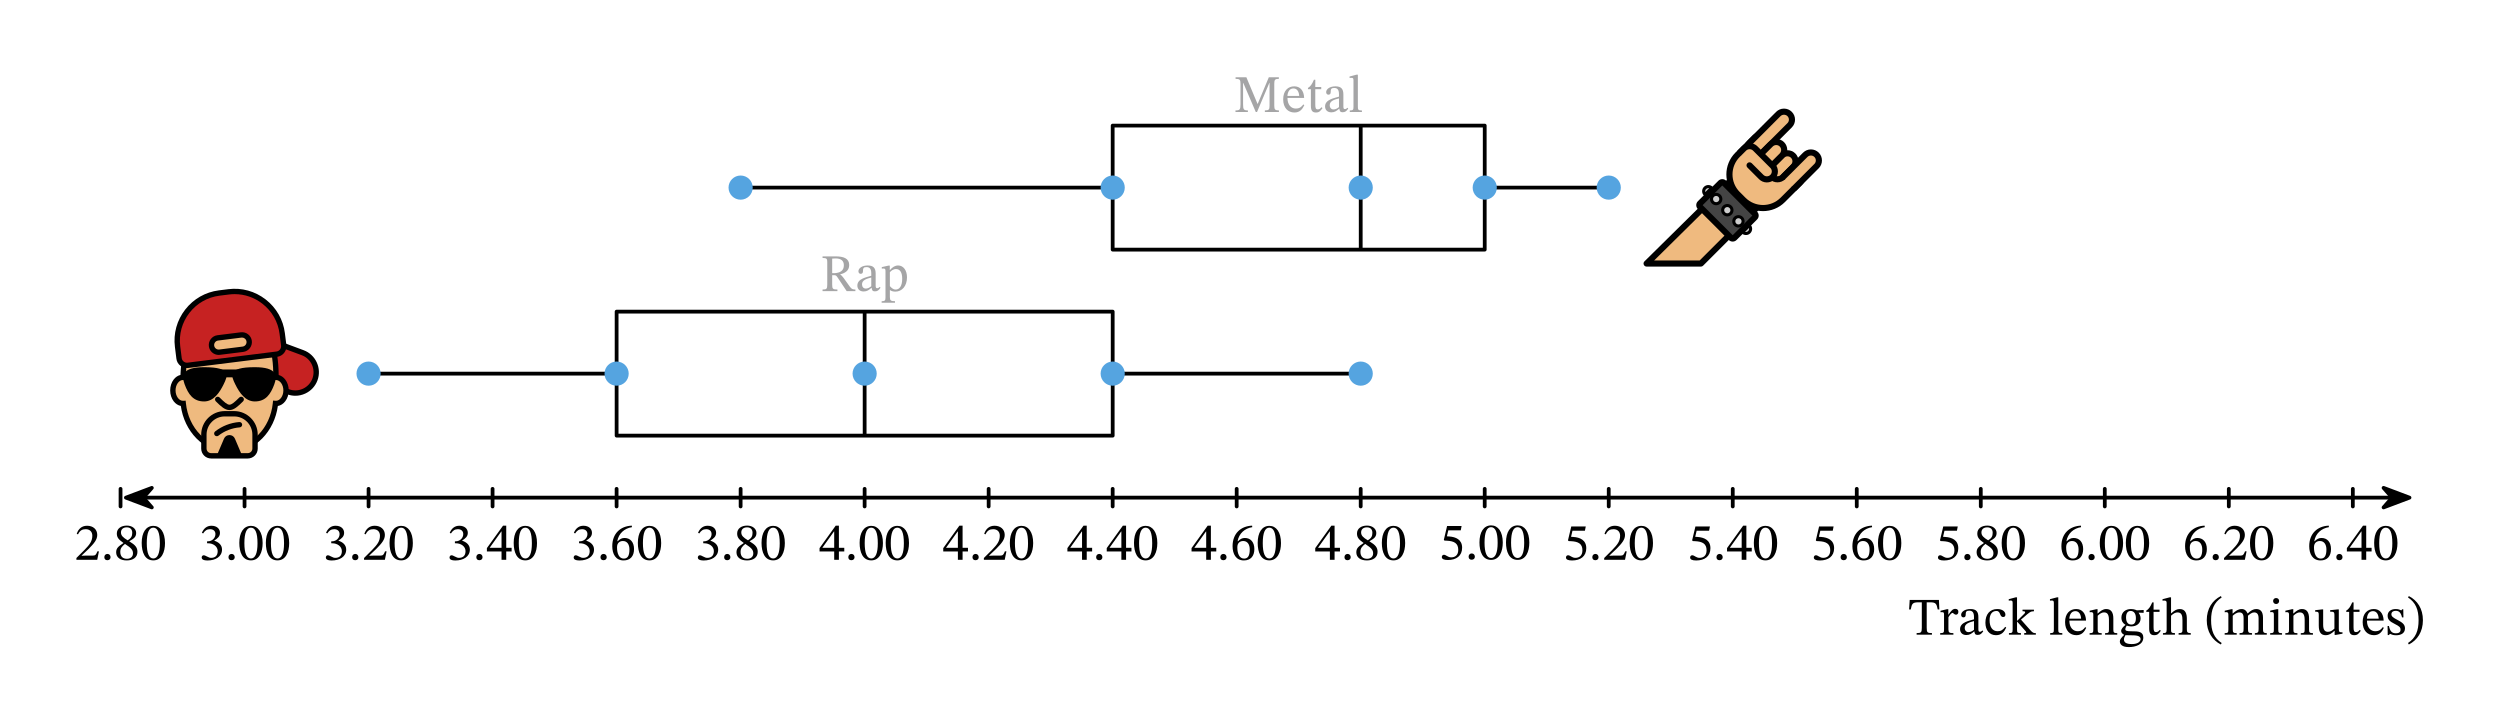 <svg width="703.413" height="203.107" viewBox="0 0 527.56 152.33" class="displayed_equation" xmlns="http://www.w3.org/2000/svg" xmlns:xlink="http://www.w3.org/1999/xlink">
  <defs>
    <clipPath id="svg812192146073tikz_00007b">
      <path d="M 1 0.02 L 8 0.02 L 8 6 L 1 6 Z M 1 0.02" />
    </clipPath>
    <clipPath id="svg812192146073tikz_00007a">
      <path d="M0 0H9V7H0z" />
    </clipPath>
    <g clip-path="url(#svg812192146073tikz_00007a)">
      <g clip-path="url(#svg812192146073tikz_00007b)" id="svg812192146073tikz_00007p">
        <path d="M 1.57 3.016 L 7.039 5.078 L 5.234 3.016 L 7.039 0.953" />
        <path d="M 265.703 473.144 L 320.391 452.519 L 302.344 473.144 L 320.391 493.769 Z M 265.703 473.144" transform="matrix(.1 0 0 -.1 -25 50.33)" fill="none" stroke-width="7.97" stroke-linecap="round" stroke-linejoin="round" stroke="#000" stroke-miterlimit="10" />
      </g>
    </g>
    <clipPath id="svg812192146073tikz_00007d">
      <path d="M 1 0.02 L 8 0.02 L 8 6 L 1 6 Z M 1 0.02" />
    </clipPath>
    <clipPath id="svg812192146073tikz_00007c">
      <path d="M0 0H9V7H0z" />
    </clipPath>
    <g clip-path="url(#svg812192146073tikz_00007c)">
      <g clip-path="url(#svg812192146073tikz_00007d)" id="svg812192146073tikz_00007q">
        <path d="M 7.461 3.016 L 1.992 0.953 L 3.797 3.016 L 1.992 5.078" />
        <path d="M 5084.609 473.144 L 5029.922 493.769 L 5047.969 473.144 L 5029.922 452.519 Z M 5084.609 473.144" transform="matrix(.1 0 0 -.1 -501 50.33)" fill="none" stroke-width="7.97" stroke-linecap="round" stroke-linejoin="round" stroke="#000" stroke-miterlimit="10" />
      </g>
    </g>
    <clipPath id="svg812192146073tikz_00007r">
      <path d="M 346.82 22.918 L 384.484 22.918 L 384.484 56.262 L 346.82 56.262 Z M 346.82 22.918" />
    </clipPath>
    <clipPath id="svg812192146073tikz_00007f">
      <path d="M 0.82 15 L 26 15 L 26 34.262 L 0.82 34.262 Z M 0.82 15" />
    </clipPath>
    <clipPath id="svg812192146073tikz_00007g">
      <path d="M 29 9 L 38.484 9 L 38.484 19 L 29 19 Z M 29 9" />
    </clipPath>
    <clipPath id="svg812192146073tikz_00007h">
      <path d="M 21 0.918 L 33 0.918 L 33 12 L 21 12 Z M 21 0.918" />
    </clipPath>
    <clipPath id="svg812192146073tikz_00007e">
      <path d="M0 0H39V35H0z" />
    </clipPath>
    <g id="svg812192146073tikz_00007s" clip-path="url(#svg812192146073tikz_00007e)">
      <path d="M 1.473 33.617 C 1.496 33.613 18.953 16.359 18.953 16.359 C 19.152 16.16 19.484 16.16 19.684 16.359 L 24.566 21.246 C 24.77 21.445 24.77 21.777 24.566 21.977 L 12.93 33.617 C 12.941 33.613 1.473 33.617 1.473 33.617 Z M 1.473 33.617" fill="#efba7f" />
      <g clip-path="url(#svg812192146073tikz_00007f)">
        <path d="M 12.93 34.262 C 12.926 34.262 12.918 34.262 12.914 34.262 C 12.621 34.258 5.32 34.262 1.473 34.262 C 1.137 34.262 0.855 34 0.828 33.664 C 0.812 33.457 0.898 33.262 1.043 33.133 C 1.449 32.742 12.617 21.711 18.496 15.902 C 18.715 15.684 19.008 15.562 19.316 15.562 C 19.629 15.562 19.922 15.684 20.141 15.902 L 25.027 20.789 C 25.48 21.242 25.48 21.98 25.027 22.434 L 13.387 34.074 C 13.266 34.195 13.098 34.262 12.93 34.262 Z M 19.316 16.91 C 18.668 17.551 14.672 21.5 10.676 25.445 C 8.492 27.602 6.309 29.762 4.668 31.379 C 4.039 31.996 3.492 32.535 3.055 32.969 C 4.148 32.969 5.676 32.969 7.203 32.969 C 8.633 32.969 10.066 32.969 11.141 32.969 C 11.676 32.969 12.125 32.969 12.438 32.969 C 12.523 32.969 12.598 32.969 12.664 32.969 L 24.02 21.613 Z M 19.41 16.816 C 19.41 16.816 19.41 16.816 19.41 16.82 C 19.41 16.82 19.41 16.816 19.41 16.816 Z M 19.41 16.816" />
      </g>
      <path d="M 19.27 28.184 L 12.746 21.656 C 12.547 21.457 12.547 21.129 12.746 20.926 L 17.074 16.602 C 17.273 16.398 17.605 16.398 17.805 16.602 L 24.328 23.121 C 24.531 23.324 24.531 23.652 24.328 23.855 L 20.004 28.184 C 19.801 28.383 19.473 28.383 19.27 28.184 Z M 19.27 28.184" fill="#444" />
      <path d="M 19.637 28.98 C 19.324 28.98 19.035 28.859 18.812 28.641 L 12.289 22.113 C 11.836 21.66 11.836 20.922 12.289 20.469 L 16.617 16.141 C 16.836 15.922 17.129 15.801 17.441 15.801 C 17.754 15.801 18.043 15.922 18.262 16.141 L 24.785 22.664 C 25.242 23.121 25.242 23.859 24.785 24.312 L 20.461 28.641 C 20.242 28.859 19.949 28.98 19.637 28.98 Z M 13.297 21.293 L 19.637 27.633 L 23.781 23.488 L 17.441 17.148 Z M 13.297 21.293" />
      <path d="M 17.141 20.004 C 17.141 20.551 16.695 20.992 16.152 20.992 C 15.609 20.992 15.168 20.551 15.168 20.004 C 15.168 19.461 15.609 19.02 16.152 19.02 C 16.695 19.02 17.141 19.461 17.141 20.004 Z M 17.141 20.004" fill="#cecece" />
      <path d="M 16.152 21.312 C 15.434 21.312 14.844 20.727 14.844 20.004 C 14.844 19.285 15.434 18.695 16.152 18.695 C 16.875 18.695 17.461 19.285 17.461 20.004 C 17.461 20.727 16.875 21.312 16.152 21.312 Z M 16.152 19.344 C 15.789 19.344 15.492 19.641 15.492 20.004 C 15.492 20.371 15.789 20.668 16.152 20.668 C 16.52 20.668 16.816 20.371 16.816 20.004 C 16.816 19.641 16.52 19.344 16.152 19.344 Z M 16.152 19.344" />
      <path d="M 19.488 22.355 C 19.488 22.898 19.047 23.34 18.504 23.34 C 17.957 23.34 17.516 22.898 17.516 22.355 C 17.516 21.809 17.957 21.367 18.504 21.367 C 19.047 21.367 19.488 21.809 19.488 22.355 Z M 19.488 22.355" fill="#cecece" />
      <path d="M 18.504 23.664 C 17.781 23.664 17.195 23.074 17.195 22.355 C 17.195 21.633 17.781 21.047 18.504 21.047 C 19.227 21.047 19.812 21.633 19.812 22.355 C 19.812 23.074 19.227 23.664 18.504 23.664 Z M 18.504 21.691 C 18.137 21.691 17.84 21.988 17.84 22.355 C 17.84 22.719 18.137 23.016 18.504 23.016 C 18.867 23.016 19.164 22.719 19.164 22.355 C 19.164 21.988 18.867 21.691 18.504 21.691 Z M 18.504 21.691" />
      <path d="M 21.84 24.703 C 21.84 25.25 21.395 25.691 20.852 25.691 C 20.309 25.691 19.867 25.25 19.867 24.703 C 19.867 24.16 20.309 23.719 20.852 23.719 C 21.395 23.719 21.84 24.16 21.84 24.703 Z M 21.84 24.703" fill="#cecece" />
      <path d="M 20.852 26.012 C 20.129 26.012 19.543 25.426 19.543 24.703 C 19.543 23.984 20.129 23.395 20.852 23.395 C 21.574 23.395 22.16 23.984 22.16 24.703 C 22.16 25.426 21.574 26.012 20.852 26.012 Z M 20.852 24.043 C 20.488 24.043 20.191 24.34 20.191 24.703 C 20.191 25.07 20.488 25.367 20.852 25.367 C 21.219 25.367 21.516 25.07 21.516 24.703 C 21.516 24.34 21.219 24.043 20.852 24.043 Z M 20.852 24.043" />
      <path d="M 21.742 26.988 C 22.125 27.371 22.75 27.371 23.137 26.988 C 23.52 26.602 23.52 25.977 23.137 25.594 Z M 21.742 26.988" fill="#cecece" />
      <path d="M 22.438 27.598 C 22.09 27.598 21.758 27.465 21.512 27.215 L 21.285 26.988 L 23.137 25.137 L 23.363 25.363 C 23.875 25.875 23.875 26.703 23.363 27.215 C 23.117 27.465 22.789 27.598 22.438 27.598 Z M 22.258 26.93 C 22.316 26.945 22.375 26.953 22.438 26.953 C 22.613 26.953 22.781 26.883 22.906 26.758 C 23.082 26.582 23.137 26.336 23.074 26.109 Z M 22.258 26.93" />
      <path d="M 13.805 19.051 C 13.418 18.664 13.418 18.039 13.805 17.656 C 14.188 17.27 14.812 17.27 15.199 17.656 Z M 13.805 19.051" fill="#cecece" />
      <path d="M 13.805 19.508 L 13.574 19.277 C 13.062 18.77 13.062 17.938 13.574 17.426 C 14.086 16.918 14.914 16.918 15.426 17.426 L 15.652 17.656 Z M 14.5 17.691 C 14.332 17.691 14.16 17.754 14.031 17.883 C 13.855 18.059 13.801 18.309 13.863 18.531 L 14.68 17.715 C 14.621 17.699 14.562 17.691 14.5 17.691 Z M 14.5 17.691" />
      <path d="M 21.883 20.184 L 20.672 18.977 C 18.387 16.688 18.387 12.945 20.672 10.656 L 24.277 7.051 C 24.934 6.395 26.008 6.395 26.66 7.051 L 33.809 14.195 C 34.465 14.852 34.465 15.926 33.809 16.578 L 30.199 20.184 C 27.914 22.473 24.172 22.473 21.883 20.184 Z M 21.883 20.184" fill="#efba7f" />
      <path d="M 26.043 22.551 C 24.371 22.551 22.699 21.914 21.426 20.641 L 20.215 19.434 C 17.668 16.887 17.668 12.746 20.215 10.199 L 23.82 6.594 C 24.262 6.152 24.848 5.91 25.469 5.91 C 26.094 5.91 26.68 6.152 27.117 6.594 L 34.266 13.738 C 35.176 14.648 35.176 16.129 34.266 17.035 L 30.66 20.641 C 29.387 21.914 27.715 22.551 26.043 22.551 Z M 25.469 7.203 C 25.191 7.203 24.93 7.312 24.734 7.508 L 21.129 11.113 C 19.09 13.156 19.09 16.477 21.129 18.52 L 22.34 19.727 C 24.379 21.77 27.703 21.77 29.742 19.727 L 33.352 16.121 C 33.754 15.719 33.754 15.059 33.352 14.652 L 26.203 7.508 C 26.008 7.312 25.746 7.203 25.469 7.203 Z M 25.469 7.203" />
      <path d="M 27.895 15.344 C 27.242 14.688 27.242 13.617 27.895 12.961 L 30.02 10.84 C 30.676 10.184 31.746 10.184 32.402 10.84 C 33.059 11.492 33.059 12.566 32.402 13.219 L 30.277 15.344 C 29.621 16 28.551 16 27.895 15.344 Z M 27.895 15.344" fill="#efba7f" />
      <path d="M 29.086 16.48 C 28.465 16.48 27.879 16.238 27.438 15.801 C 26.531 14.895 26.531 13.414 27.438 12.504 L 29.562 10.383 C 30.473 9.473 31.949 9.473 32.859 10.383 C 33.77 11.289 33.77 12.77 32.859 13.676 L 30.734 15.801 C 30.297 16.238 29.711 16.48 29.086 16.48 Z M 31.211 10.992 C 30.945 10.992 30.68 11.094 30.477 11.297 L 28.352 13.418 C 27.949 13.824 27.949 14.484 28.352 14.887 C 28.547 15.082 28.809 15.188 29.086 15.188 C 29.363 15.188 29.625 15.082 29.82 14.887 L 31.945 12.762 C 32.348 12.359 32.348 11.699 31.945 11.297 C 31.742 11.094 31.477 10.992 31.211 10.992 Z M 31.211 10.992" />
      <path d="M 30.277 15.344 L 34.953 10.668 C 35.609 10.012 36.684 10.012 37.34 10.668 C 37.992 11.32 37.992 12.395 37.34 13.051 L 32.66 17.727" fill="#efba7f" />
      <g clip-path="url(#svg812192146073tikz_00007g)">
        <path d="M 32.66 18.371 C 32.496 18.371 32.328 18.309 32.203 18.184 C 31.949 17.93 31.949 17.523 32.203 17.27 L 36.879 12.594 C 37.285 12.188 37.285 11.527 36.879 11.125 C 36.688 10.93 36.426 10.82 36.145 10.82 C 35.867 10.82 35.605 10.93 35.414 11.125 L 30.734 15.801 C 30.48 16.055 30.074 16.055 29.82 15.801 C 29.566 15.551 29.566 15.141 29.82 14.887 L 34.496 10.211 C 34.938 9.77 35.523 9.527 36.145 9.527 C 36.77 9.527 37.355 9.77 37.797 10.211 C 38.703 11.117 38.703 12.598 37.797 13.508 L 33.117 18.184 C 32.992 18.309 32.824 18.371 32.66 18.371 Z M 32.66 18.371" />
      </g>
      <path d="M 23.133 10.578 C 22.477 9.926 22.477 8.852 23.133 8.199 L 29.273 2.055 C 29.93 1.398 31 1.398 31.656 2.055 C 32.312 2.711 32.312 3.781 31.656 4.438 L 25.512 10.578 C 24.859 11.234 23.785 11.234 23.133 10.578 Z M 23.133 10.578" fill="#efba7f" />
      <g clip-path="url(#svg812192146073tikz_00007h)">
        <path d="M 24.32 11.719 C 23.699 11.719 23.113 11.477 22.676 11.035 C 21.766 10.129 21.766 8.648 22.676 7.738 L 28.816 1.598 C 29.254 1.16 29.84 0.918 30.465 0.918 C 31.09 0.918 31.676 1.16 32.113 1.598 C 33.023 2.508 33.023 3.984 32.113 4.895 L 25.969 11.035 C 25.531 11.477 24.945 11.719 24.32 11.719 Z M 30.465 2.211 C 30.188 2.211 29.926 2.316 29.73 2.512 L 23.59 8.656 C 23.184 9.059 23.184 9.719 23.59 10.121 C 23.781 10.316 24.043 10.426 24.32 10.426 C 24.602 10.426 24.859 10.316 25.055 10.121 L 31.199 3.98 C 31.605 3.574 31.605 2.918 31.199 2.512 C 31.004 2.316 30.742 2.211 30.465 2.211 Z M 30.465 2.211" />
      </g>
      <path d="M 25.512 12.961 C 24.859 12.309 24.859 11.234 25.512 10.578 L 27.637 8.453 C 28.293 7.801 29.363 7.801 30.02 8.453 C 30.676 9.109 30.676 10.184 30.02 10.84 L 27.895 12.961 C 27.242 13.617 26.168 13.617 25.512 12.961 Z M 25.512 12.961" fill="#efba7f" />
      <path d="M 26.703 14.102 C 26.078 14.102 25.496 13.859 25.055 13.418 C 24.148 12.512 24.148 11.031 25.055 10.121 L 27.18 7.996 C 27.617 7.559 28.203 7.316 28.828 7.316 C 29.453 7.316 30.039 7.559 30.477 7.996 C 30.914 8.438 31.156 9.023 31.156 9.648 C 31.156 10.27 30.914 10.855 30.477 11.297 L 28.352 13.418 C 27.914 13.859 27.328 14.102 26.703 14.102 Z M 28.828 8.609 C 28.551 8.609 28.289 8.719 28.094 8.914 L 25.969 11.035 C 25.566 11.441 25.566 12.102 25.969 12.504 C 26.164 12.699 26.426 12.809 26.703 12.809 C 26.984 12.809 27.242 12.699 27.438 12.504 L 29.562 10.383 C 29.758 10.188 29.863 9.926 29.863 9.648 C 29.863 9.367 29.758 9.109 29.562 8.914 C 29.367 8.719 29.105 8.609 28.828 8.609 Z M 28.828 8.609" />
      <path d="M 23.199 12.895 L 25.664 15.363 C 26.32 16.016 27.391 16.016 28.047 15.363 C 28.699 14.707 28.699 13.633 28.047 12.98 L 24.395 9.328 C 23.742 8.676 22.668 8.676 22.012 9.328 L 21.164 10.18" fill="#efba7f" />
      <path d="M 26.855 16.5 C 26.23 16.5 25.645 16.258 25.207 15.82 L 22.742 13.352 C 22.488 13.102 22.488 12.691 22.742 12.438 C 22.992 12.184 23.402 12.184 23.656 12.438 L 26.121 14.902 C 26.527 15.309 27.184 15.309 27.59 14.902 C 27.785 14.711 27.891 14.449 27.891 14.172 C 27.891 13.891 27.785 13.633 27.59 13.438 L 23.938 9.785 C 23.742 9.594 23.484 9.484 23.203 9.484 C 22.926 9.484 22.664 9.594 22.473 9.785 L 21.621 10.637 C 21.367 10.891 20.961 10.891 20.707 10.637 C 20.453 10.383 20.453 9.977 20.707 9.723 L 21.559 8.871 C 21.996 8.434 22.582 8.191 23.203 8.191 C 23.828 8.191 24.414 8.434 24.852 8.871 L 28.504 12.523 C 28.941 12.961 29.184 13.547 29.184 14.172 C 29.184 14.793 28.941 15.379 28.504 15.82 C 28.062 16.258 27.48 16.5 26.855 16.5 Z M 26.855 16.5" />
    </g>
    <clipPath id="svg812192146073tikz_00007t">
      <path d="M 35.914 60.938 L 67.301 60.938 L 67.301 96.754 L 35.914 96.754 Z M 35.914 60.938" />
    </clipPath>
    <clipPath id="svg812192146073tikz_00007j">
      <path d="M 14 10 L 32.301 10 L 32.301 24 L 14 24 Z M 14 10" />
    </clipPath>
    <clipPath id="svg812192146073tikz_00007k">
      <path d="M 0.914 6 L 26 6 L 26 36 L 0.914 36 Z M 0.914 6" />
    </clipPath>
    <clipPath id="svg812192146073tikz_00007l">
      <path d="M 8 27 L 19 27 L 19 36.754 L 8 36.754 Z M 8 27" />
    </clipPath>
    <clipPath id="svg812192146073tikz_00007m">
      <path d="M 7 26 L 20 26 L 20 36.754 L 7 36.754 Z M 7 26" />
    </clipPath>
    <clipPath id="svg812192146073tikz_00007n">
      <path d="M 10 31 L 17 31 L 17 36.754 L 10 36.754 Z M 10 31" />
    </clipPath>
    <clipPath id="svg812192146073tikz_00007o">
      <path d="M 1 0.938 L 26 0.938 L 26 18 L 1 18 Z M 1 0.938" />
    </clipPath>
    <clipPath id="svg812192146073tikz_00007i">
      <path d="M0 0H33V37H0z" />
    </clipPath>
    <g id="svg812192146073tikz_00007u" clip-path="url(#svg812192146073tikz_00007i)">
      <path d="M 31.457 20.082 C 30.613 22.352 28.07 23.516 25.801 22.672 L 18.168 19.836 C 15.902 18.992 14.738 16.445 15.582 14.18 C 16.422 11.91 18.969 10.746 21.234 11.59 L 28.867 14.43 C 31.137 15.27 32.301 17.816 31.457 20.082 Z M 31.457 20.082" fill="#c62222" />
      <g clip-path="url(#svg812192146073tikz_00007j)">
        <path d="M 27.328 23.516 C 26.746 23.516 26.164 23.41 25.605 23.203 L 17.973 20.363 C 15.406 19.41 14.094 16.547 15.051 13.98 C 15.512 12.742 16.43 11.754 17.637 11.203 C 18.848 10.648 20.195 10.598 21.434 11.059 L 29.066 13.898 C 31.633 14.852 32.941 17.715 31.988 20.281 C 31.527 21.52 30.609 22.508 29.398 23.059 C 28.734 23.363 28.031 23.516 27.328 23.516 Z M 19.711 11.879 C 19.164 11.879 18.621 12 18.109 12.234 C 17.176 12.66 16.465 13.422 16.109 14.375 C 15.375 16.355 16.387 18.566 18.367 19.305 L 26 22.141 C 26.953 22.496 27.992 22.457 28.926 22.031 C 29.859 21.602 30.57 20.84 30.926 19.887 C 31.66 17.906 30.652 15.695 28.672 14.957 L 21.039 12.121 C 20.605 11.961 20.16 11.879 19.711 11.879 Z M 19.711 11.879" />
      </g>
      <path d="M 23.246 19.629 C 23.227 13.734 22.27 6.863 13.398 6.863 C 5.16 6.863 3.828 13.734 3.629 19.629 C 3.617 19.629 3.605 19.629 3.594 19.629 C 2.426 19.629 1.48 20.863 1.48 22.383 C 1.48 23.906 2.426 25.141 3.594 25.141 C 3.621 25.141 3.645 25.141 3.668 25.141 C 4.227 30.664 8.371 34.953 13.398 34.953 C 18.426 34.953 22.566 30.66 23.129 25.137 C 23.168 25.141 23.207 25.141 23.246 25.141 C 24.414 25.141 25.363 23.906 25.363 22.383 C 25.363 20.863 24.414 19.629 23.246 19.629 Z M 23.246 19.629" fill="#efba7f" />
      <g clip-path="url(#svg812192146073tikz_00007k)">
        <path d="M 13.398 35.52 C 10.824 35.52 8.359 34.453 6.453 32.516 C 4.684 30.715 3.523 28.297 3.16 25.664 C 2.582 25.551 2.059 25.211 1.648 24.68 C 1.176 24.059 0.914 23.246 0.914 22.383 C 0.914 21.523 1.176 20.711 1.648 20.09 C 2.039 19.582 2.535 19.25 3.082 19.121 C 3.191 16.68 3.539 13.352 5.008 10.758 C 6.68 7.797 9.504 6.297 13.398 6.297 C 15.59 6.297 17.461 6.711 18.949 7.531 C 20.293 8.27 21.363 9.359 22.137 10.762 C 23.516 13.27 23.773 16.492 23.809 19.133 C 24.336 19.27 24.812 19.598 25.191 20.09 C 25.668 20.711 25.93 21.523 25.93 22.383 C 25.93 23.246 25.668 24.059 25.191 24.68 C 24.773 25.227 24.23 25.57 23.633 25.676 C 23.27 28.301 22.109 30.715 20.344 32.516 C 18.438 34.453 15.969 35.52 13.398 35.52 Z M 4.176 24.551 L 4.23 25.082 C 4.77 30.387 8.711 34.387 13.398 34.387 C 18.086 34.387 22.027 30.387 22.566 25.078 L 22.621 24.531 L 23.168 24.57 C 23.195 24.574 23.223 24.574 23.246 24.574 C 24.086 24.574 24.797 23.57 24.797 22.383 C 24.797 21.199 24.086 20.195 23.246 20.195 L 22.68 20.195 L 22.68 19.629 C 22.672 17.039 22.488 13.75 21.145 11.309 C 19.707 8.699 17.176 7.43 13.398 7.43 C 9.895 7.43 7.469 8.699 5.992 11.312 C 4.547 13.871 4.277 17.293 4.195 19.648 L 4.176 20.207 L 3.617 20.195 C 3.609 20.195 3.598 20.195 3.59 20.195 C 2.754 20.199 2.047 21.199 2.047 22.383 C 2.047 23.57 2.758 24.574 3.594 24.574 C 3.605 24.574 3.617 24.574 3.629 24.574 Z M 4.176 24.551" />
      </g>
      <path d="M 17.316 19.621 L 10.688 19.621 C 10.438 19.621 10.234 19.418 10.234 19.168 L 10.234 18.418 C 10.234 18.168 10.438 17.965 10.688 17.965 L 17.316 17.965 C 17.566 17.965 17.77 18.168 17.77 18.418 L 17.77 19.168 C 17.77 19.418 17.566 19.621 17.316 19.621 Z M 17.316 19.621" />
      <path d="M 22.883 21.102 C 22.094 23.23 21.051 24.715 18.766 24.715 C 16.785 24.715 15.52 22.887 14.648 21.102 C 13.773 19.305 12.906 17.484 18.766 17.484 C 23.395 17.484 23.574 19.23 22.883 21.102 Z M 22.883 21.102" />
      <path d="M 3.961 21.102 C 4.75 23.23 5.789 24.715 8.074 24.715 C 10.059 24.715 11.32 22.887 12.191 21.102 C 13.066 19.305 13.934 17.484 8.074 17.484 C 3.445 17.484 3.266 19.23 3.961 21.102 Z M 3.961 21.102" />
      <g clip-path="url(#svg812192146073tikz_00007l)">
        <path d="M 14.414 27.312 L 12.43 27.312 C 10.008 27.312 8.023 29.293 8.023 31.719 L 8.023 34.66 C 8.023 35.5 8.711 36.188 9.551 36.188 L 17.293 36.188 C 18.133 36.188 18.82 35.5 18.82 34.66 L 18.82 31.719 C 18.82 29.293 16.836 27.312 14.414 27.312 Z M 14.414 27.312" fill="#efba7f" />
      </g>
      <g clip-path="url(#svg812192146073tikz_00007m)">
        <path d="M 17.293 36.754 L 9.551 36.754 C 8.395 36.754 7.457 35.816 7.457 34.66 L 7.457 31.719 C 7.457 28.977 9.688 26.746 12.43 26.746 L 14.414 26.746 C 17.156 26.746 19.387 28.977 19.387 31.719 L 19.387 34.66 C 19.387 35.816 18.445 36.754 17.293 36.754 Z M 12.43 27.879 C 10.312 27.879 8.59 29.602 8.59 31.719 L 8.59 34.66 C 8.59 35.191 9.02 35.621 9.551 35.621 L 17.293 35.621 C 17.82 35.621 18.254 35.191 18.254 34.66 L 18.254 31.719 C 18.254 29.602 16.531 27.879 14.414 27.879 Z M 12.43 27.879" />
      </g>
      <g clip-path="url(#svg812192146073tikz_00007n)">
        <path d="M 16.113 36.188 L 14.574 32.57 C 14.141 31.555 12.699 31.555 12.27 32.57 L 10.727 36.188 Z M 16.113 36.188" />
      </g>
      <path d="M 23.41 14.738 L 4.66 17.09 C 3.742 17.203 2.898 16.547 2.785 15.633 L 2.473 13.133 C 1.777 7.613 5.73 2.527 11.25 1.836 L 13.258 1.586 C 18.781 0.891 23.863 4.844 24.555 10.363 L 24.867 12.863 C 24.984 13.777 24.328 14.621 23.41 14.738 Z M 23.41 14.738" fill="#c62222" />
      <g clip-path="url(#svg812192146073tikz_00007o)">
        <path d="M 4.449 17.668 C 3.953 17.668 3.473 17.504 3.074 17.195 C 2.598 16.824 2.297 16.297 2.223 15.703 L 1.91 13.203 C 1.555 10.383 2.328 7.586 4.082 5.328 C 5.84 3.066 8.359 1.629 11.18 1.273 L 13.188 1.023 C 16.008 0.668 18.805 1.441 21.066 3.195 C 23.324 4.953 24.766 7.473 25.117 10.293 L 25.43 12.793 C 25.504 13.387 25.344 13.973 24.973 14.449 C 24.605 14.922 24.074 15.227 23.48 15.301 L 4.73 17.652 C 4.637 17.664 4.543 17.668 4.449 17.668 Z M 14.527 2.07 C 14.129 2.07 13.73 2.098 13.332 2.145 L 11.32 2.398 C 8.801 2.715 6.547 4 4.977 6.02 C 3.406 8.043 2.719 10.543 3.031 13.062 L 3.348 15.562 C 3.422 16.172 3.98 16.605 4.59 16.527 L 23.34 14.176 C 23.633 14.141 23.898 13.988 24.082 13.754 C 24.262 13.516 24.344 13.227 24.309 12.934 L 23.992 10.434 C 23.676 7.914 22.391 5.66 20.371 4.09 C 18.672 2.77 16.629 2.07 14.527 2.07 Z M 14.527 2.07" />
      </g>
      <path d="M 16.262 13.699 L 11.332 14.316 C 10.504 14.422 9.738 13.828 9.633 13 C 9.531 12.168 10.125 11.402 10.953 11.301 L 15.883 10.684 C 16.715 10.578 17.477 11.172 17.582 12 C 17.684 12.832 17.09 13.598 16.262 13.699 Z M 16.262 13.699" fill="#efba7f" />
      <path d="M 11.141 14.898 C 10.105 14.898 9.203 14.121 9.074 13.07 C 9.004 12.516 9.152 11.969 9.496 11.531 C 9.84 11.09 10.332 10.809 10.883 10.738 L 15.812 10.121 C 16.363 10.051 16.91 10.199 17.352 10.543 C 17.793 10.887 18.074 11.379 18.145 11.93 C 18.211 12.484 18.062 13.031 17.719 13.473 C 17.375 13.91 16.883 14.191 16.332 14.262 L 11.402 14.879 C 11.316 14.891 11.227 14.898 11.141 14.898 Z M 16.074 11.234 C 16.031 11.234 15.992 11.238 15.953 11.242 L 11.023 11.863 C 10.504 11.926 10.133 12.406 10.195 12.93 C 10.262 13.449 10.738 13.82 11.262 13.758 L 16.191 13.137 C 16.441 13.105 16.668 12.977 16.824 12.777 C 16.98 12.574 17.051 12.324 17.02 12.07 C 16.988 11.82 16.859 11.598 16.656 11.438 C 16.484 11.305 16.281 11.234 16.074 11.234 Z M 16.074 11.234" />
      <path d="M 15.898 24.285 C 13.652 26.531 13.191 26.531 10.941 24.285" fill="#efba7f" />
      <path d="M13.422 26.535C12.469 26.535 11.625 25.77 10.539 24.684 10.32 24.465 10.32 24.105 10.539 23.883 10.762 23.66 11.121 23.66 11.344 23.883 12.328 24.867 12.953 25.402 13.422 25.402 13.891 25.402 14.516 24.867 15.5 23.883 15.723 23.66 16.078 23.66 16.301 23.883 16.523 24.105 16.523 24.465 16.301 24.684 15.215 25.77 14.375 26.535 13.422 26.535zM10.754 32.051C10.586 32.051 10.418 31.977 10.305 31.832 10.113 31.586 10.156 31.23 10.402 31.039 11.852 29.902 13.66 29.199 15.492 29.059 15.805 29.035 16.078 29.266 16.102 29.578 16.125 29.891 15.895 30.164 15.582 30.188 13.969 30.312 12.375 30.93 11.102 31.93 10.996 32.012 10.875 32.051 10.754 32.051zM10.754 32.051" />
    </g>
  </defs>
  <path d="M 304.336 473.144 L 5045.977 473.144" transform="matrix(.1 0 0 -.1 0 152.33)" fill="none" stroke-width="7.97" stroke-linecap="round" stroke-linejoin="round" stroke="#000" stroke-miterlimit="10" />
  <use xlink:href="#svg812192146073tikz_00007p" transform="translate(25 102)" />
  <use xlink:href="#svg812192146073tikz_00007q" transform="translate(501 102)" />
  <path d="M 254.375 454.589 L 254.375 491.698" transform="matrix(.1 0 0 -.1 0 152.33)" fill="none" stroke-width="7.97" stroke-linecap="round" stroke-linejoin="round" stroke="#000" stroke-miterlimit="10" />
  <path d="M20.875 116.344L20.555 116.344C20.297 117.016 20.152 117.25 19.559 117.25L18.008 117.25 17.227 117.281 17.227 117.227 18.703 115.832C19.883 114.637 20.52 113.867 20.52 112.875 20.52 111.703 19.637 110.945 18.379 110.945 17.297 110.945 16.539 111.57 16.191 112.652L16.461 112.766C16.871 111.926 17.363 111.672 18.086 111.672 18.945 111.672 19.48 112.207 19.48 113.043 19.48 114.215 18.922 114.918 17.82 116.055L16.125 117.75 16.125 118.129 20.52 118.129 20.875 116.344M23.328 117.582C23.328 117.215 23.098 116.891 22.672 116.891 22.258 116.891 22.016 117.203 22.016 117.57 22.016 117.953 22.227 118.219 22.66 118.219 23.098 118.219 23.328 117.93 23.328 117.582M29 116.457C29 115.562 28.598 115.027 27.289 114.234L27.289 114.203C28.328 113.633 28.73 113.266 28.73 112.453 28.73 111.57 27.883 110.91 26.777 110.91 25.551 110.91 24.656 111.547 24.656 112.562 24.656 113.32 24.902 113.777 26.043 114.57L26.043 114.605C25.004 115.297 24.512 115.652 24.512 116.547 24.512 117.684 25.449 118.266 26.742 118.266 28.07 118.266 29 117.629 29 116.457zM27.906 112.43C27.906 113.141 27.68 113.578 26.945 114.023 25.953 113.422 25.527 113.02 25.527 112.363 25.527 111.68 25.996 111.281 26.758 111.281 27.469 111.281 27.906 111.691 27.906 112.43zM26.375 114.781C27.727 115.652 28.062 116.066 28.062 116.781 28.062 117.539 27.48 117.918 26.789 117.918 25.941 117.918 25.383 117.461 25.383 116.457 25.383 115.688 25.742 115.297 26.375 114.781M34.82 114.594C34.82 112.297 33.816 110.969 32.379 110.969 30.762 110.969 29.902 112.441 29.902 114.559 29.902 116.535 30.559 118.254 32.355 118.254 34.109 118.254 34.82 116.5 34.82 114.594zM33.738 114.66C33.738 116.801 33.238 117.852 32.355 117.852 31.461 117.852 30.973 116.781 30.973 114.617 30.973 112.406 31.461 111.348 32.344 111.348 33.258 111.348 33.738 112.395 33.738 114.66" />
  <path d="M 516.055 454.589 L 516.055 491.698" transform="matrix(.1 0 0 -.1 0 152.33)" fill="none" stroke-width="7.97" stroke-linecap="round" stroke-linejoin="round" stroke="#000" stroke-miterlimit="10" />
  <path d="M42.859 112.574C43.238 111.984 43.652 111.672 44.32 111.672 45.012 111.672 45.461 112.051 45.461 112.707 45.461 113.609 44.668 114.227 43.906 114.227L43.695 114.227 43.695 114.648 43.918 114.648C44.992 114.648 45.938 115.309 45.938 116.301 45.938 117.395 45.258 117.719 44.555 117.719 44.289 117.719 44.133 117.672 43.652 117.426 43.262 117.227 43.172 117.172 42.992 117.172 42.703 117.172 42.559 117.426 42.559 117.66 42.559 117.953 42.805 118.273 43.809 118.273 45.438 118.273 46.852 117.492 46.852 115.965 46.852 114.973 46.105 114.383 45.215 114.102L45.215 114.07C45.914 113.621 46.418 113.211 46.418 112.441 46.418 111.594 45.758 110.945 44.621 110.945 43.707 110.945 43.016 111.457 42.602 112.43L42.859 112.574M49.531 117.582C49.531 117.215 49.297 116.891 48.871 116.891 48.461 116.891 48.215 117.203 48.215 117.57 48.215 117.953 48.426 118.219 48.859 118.219 49.297 118.219 49.531 117.93 49.531 117.582M55.422 114.594C55.422 112.297 54.418 110.969 52.977 110.969 51.359 110.969 50.5 112.441 50.5 114.559 50.5 116.535 51.16 118.254 52.957 118.254 54.707 118.254 55.422 116.5 55.422 114.594zM54.34 114.66C54.34 116.801 53.836 117.852 52.957 117.852 52.062 117.852 51.57 116.781 51.57 114.617 51.57 112.406 52.062 111.348 52.945 111.348 53.859 111.348 54.34 112.395 54.34 114.66M61.023 114.594C61.023 112.297 60.016 110.969 58.578 110.969 56.961 110.969 56.102 112.441 56.102 114.559 56.102 116.535 56.758 118.254 58.555 118.254 60.309 118.254 61.023 116.5 61.023 114.594zM59.938 114.66C59.938 116.801 59.438 117.852 58.555 117.852 57.664 117.852 57.172 116.781 57.172 114.617 57.172 112.406 57.664 111.348 58.543 111.348 59.461 111.348 59.938 112.395 59.938 114.66" />
  <path d="M 777.773 454.589 L 777.773 491.698" transform="matrix(.1 0 0 -.1 0 152.33)" fill="none" stroke-width="7.97" stroke-linecap="round" stroke-linejoin="round" stroke="#000" stroke-miterlimit="10" />
  <path d="M69.059 112.574C69.438 111.984 69.852 111.672 70.52 111.672 71.211 111.672 71.66 112.051 71.66 112.707 71.66 113.609 70.867 114.227 70.109 114.227L69.898 114.227 69.898 114.648 70.117 114.648C71.191 114.648 72.141 115.309 72.141 116.301 72.141 117.395 71.457 117.719 70.754 117.719 70.488 117.719 70.332 117.672 69.852 117.426 69.461 117.227 69.371 117.172 69.195 117.172 68.902 117.172 68.758 117.426 68.758 117.66 68.758 117.953 69.004 118.273 70.008 118.273 71.637 118.273 73.055 117.492 73.055 115.965 73.055 114.973 72.305 114.383 71.414 114.102L71.414 114.07C72.117 113.621 72.617 113.211 72.617 112.441 72.617 111.594 71.961 110.945 70.82 110.945 69.906 110.945 69.215 111.457 68.805 112.43L69.059 112.574M75.629 117.582C75.629 117.215 75.398 116.891 74.973 116.891 74.559 116.891 74.312 117.203 74.312 117.57 74.312 117.953 74.527 118.219 74.961 118.219 75.398 118.219 75.629 117.93 75.629 117.582M81.578 116.344L81.254 116.344C80.996 117.016 80.852 117.25 80.258 117.25L78.711 117.25 77.93 117.281 77.93 117.227 79.402 115.832C80.586 114.637 81.219 113.867 81.219 112.875 81.219 111.703 80.336 110.945 79.078 110.945 77.996 110.945 77.238 111.57 76.891 112.652L77.16 112.766C77.57 111.926 78.062 111.672 78.789 111.672 79.648 111.672 80.18 112.207 80.18 113.043 80.18 114.215 79.625 114.918 78.52 116.055L76.824 117.75 76.824 118.129 81.219 118.129 81.578 116.344M87.121 114.594C87.121 112.297 86.117 110.969 84.68 110.969 83.062 110.969 82.203 112.441 82.203 114.559 82.203 116.535 82.859 118.254 84.656 118.254 86.406 118.254 87.121 116.5 87.121 114.594zM86.039 114.66C86.039 116.801 85.539 117.852 84.656 117.852 83.762 117.852 83.273 116.781 83.273 114.617 83.273 112.406 83.762 111.348 84.645 111.348 85.559 111.348 86.039 112.395 86.039 114.66" />
  <path d="M 1039.453 454.589 L 1039.453 491.698" transform="matrix(.1 0 0 -.1 0 152.33)" fill="none" stroke-width="7.97" stroke-linecap="round" stroke-linejoin="round" stroke="#000" stroke-miterlimit="10" />
  <path d="M95.16 112.574C95.539 111.984 95.953 111.672 96.621 111.672 97.312 111.672 97.758 112.051 97.758 112.707 97.758 113.609 96.969 114.227 96.207 114.227L95.996 114.227 95.996 114.648 96.219 114.648C97.289 114.648 98.238 115.309 98.238 116.301 98.238 117.395 97.559 117.719 96.855 117.719 96.586 117.719 96.43 117.672 95.953 117.426 95.562 117.227 95.473 117.172 95.293 117.172 95.004 117.172 94.859 117.426 94.859 117.66 94.859 117.953 95.102 118.273 96.109 118.273 97.734 118.273 99.152 117.492 99.152 115.965 99.152 114.973 98.406 114.383 97.516 114.102L97.516 114.07C98.215 113.621 98.719 113.211 98.719 112.441 98.719 111.594 98.059 110.945 96.922 110.945 96.008 110.945 95.316 111.457 94.902 112.43L95.16 112.574M101.828 117.582C101.828 117.215 101.598 116.891 101.172 116.891 100.758 116.891 100.516 117.203 100.516 117.57 100.516 117.953 100.727 118.219 101.16 118.219 101.598 118.219 101.828 117.93 101.828 117.582M107.965 116.367L107.965 115.598 106.828 115.598 106.828 110.934 106.148 110.934 102.746 115.664 102.746 116.367 105.836 116.367 105.836 118.129 106.828 118.129 106.828 116.367zM105.836 115.598L103.359 115.598 103.359 115.555 105.789 112.148 105.836 112.148 105.836 115.598M113.32 114.594C113.32 112.297 112.316 110.969 110.879 110.969 109.262 110.969 108.402 112.441 108.402 114.559 108.402 116.535 109.059 118.254 110.855 118.254 112.609 118.254 113.32 116.5 113.32 114.594zM112.238 114.66C112.238 116.801 111.738 117.852 110.855 117.852 109.965 117.852 109.473 116.781 109.473 114.617 109.473 112.406 109.965 111.348 110.844 111.348 111.758 111.348 112.238 112.395 112.238 114.66" />
  <path d="M 1301.172 454.589 L 1301.172 491.698" transform="matrix(.1 0 0 -.1 0 152.33)" fill="none" stroke-width="7.97" stroke-linecap="round" stroke-linejoin="round" stroke="#000" stroke-miterlimit="10" />
  <path d="M121.359 112.574C121.738 111.984 122.152 111.672 122.82 111.672 123.512 111.672 123.961 112.051 123.961 112.707 123.961 113.609 123.168 114.227 122.406 114.227L122.195 114.227 122.195 114.648 122.418 114.648C123.492 114.648 124.438 115.309 124.438 116.301 124.438 117.395 123.758 117.719 123.055 117.719 122.789 117.719 122.633 117.672 122.152 117.426 121.762 117.227 121.672 117.172 121.492 117.172 121.203 117.172 121.059 117.426 121.059 117.66 121.059 117.953 121.305 118.273 122.309 118.273 123.938 118.273 125.352 117.492 125.352 115.965 125.352 114.973 124.605 114.383 123.715 114.102L123.715 114.07C124.414 113.621 124.918 113.211 124.918 112.441 124.918 111.594 124.258 110.945 123.121 110.945 122.207 110.945 121.516 111.457 121.102 112.43L121.359 112.574M128.031 117.582C128.031 117.215 127.797 116.891 127.371 116.891 126.961 116.891 126.715 117.203 126.715 117.57 126.715 117.953 126.926 118.219 127.359 118.219 127.797 118.219 128.031 117.93 128.031 117.582M133.328 110.922C130.93 111.023 129.203 112.574 129.203 115.262 129.203 116.902 129.926 118.266 131.59 118.266 132.996 118.266 133.797 117.383 133.797 115.867 133.797 114.402 133.008 113.523 131.789 113.523 131.211 113.523 130.797 113.766 130.34 114.215L130.262 114.203C130.539 112.574 131.789 111.48 133.352 111.246zM132.828 115.953C132.828 117.371 132.383 117.875 131.633 117.875 130.664 117.875 130.207 116.879 130.207 115.496 130.207 114.527 130.809 114.168 131.457 114.168 132.383 114.168 132.828 114.949 132.828 115.953M139.523 114.594C139.523 112.297 138.516 110.969 137.078 110.969 135.461 110.969 134.602 112.441 134.602 114.559 134.602 116.535 135.258 118.254 137.055 118.254 138.809 118.254 139.523 116.5 139.523 114.594zM138.438 114.66C138.438 116.801 137.938 117.852 137.055 117.852 136.164 117.852 135.672 116.781 135.672 114.617 135.672 112.406 136.164 111.348 137.043 111.348 137.961 111.348 138.438 112.395 138.438 114.66" />
  <path d="M 1562.891 454.589 L 1562.891 491.698" transform="matrix(.1 0 0 -.1 0 152.33)" fill="none" stroke-width="7.97" stroke-linecap="round" stroke-linejoin="round" stroke="#000" stroke-miterlimit="10" />
  <path d="M147.559 112.574C147.938 111.984 148.352 111.672 149.02 111.672 149.715 111.672 150.16 112.051 150.16 112.707 150.16 113.609 149.367 114.227 148.609 114.227L148.398 114.227 148.398 114.648 148.617 114.648C149.691 114.648 150.641 115.309 150.641 116.301 150.641 117.395 149.957 117.719 149.254 117.719 148.988 117.719 148.832 117.672 148.352 117.426 147.961 117.227 147.871 117.172 147.695 117.172 147.402 117.172 147.258 117.426 147.258 117.66 147.258 117.953 147.504 118.273 148.508 118.273 150.137 118.273 151.555 117.492 151.555 115.965 151.555 114.973 150.805 114.383 149.914 114.102L149.914 114.07C150.617 113.621 151.117 113.211 151.117 112.441 151.117 111.594 150.461 110.945 149.32 110.945 148.406 110.945 147.715 111.457 147.305 112.43L147.559 112.574M154.129 117.582C154.129 117.215 153.898 116.891 153.473 116.891 153.059 116.891 152.812 117.203 152.812 117.57 152.812 117.953 153.027 118.219 153.461 118.219 153.898 118.219 154.129 117.93 154.129 117.582M159.898 116.457C159.898 115.562 159.496 115.027 158.191 114.234L158.191 114.203C159.227 113.633 159.629 113.266 159.629 112.453 159.629 111.57 158.781 110.91 157.68 110.91 156.449 110.91 155.559 111.547 155.559 112.562 155.559 113.32 155.805 113.777 156.941 114.57L156.941 114.605C155.906 115.297 155.414 115.652 155.414 116.547 155.414 117.684 156.352 118.266 157.645 118.266 158.973 118.266 159.898 117.629 159.898 116.457zM158.805 112.43C158.805 113.141 158.582 113.578 157.844 114.023 156.852 113.422 156.43 113.02 156.43 112.363 156.43 111.68 156.898 111.281 157.656 111.281 158.371 111.281 158.805 111.691 158.805 112.43zM157.277 114.781C158.629 115.652 158.961 116.066 158.961 116.781 158.961 117.539 158.383 117.918 157.688 117.918 156.84 117.918 156.281 117.461 156.281 116.457 156.281 115.688 156.641 115.297 157.277 114.781M165.621 114.594C165.621 112.297 164.617 110.969 163.18 110.969 161.562 110.969 160.703 112.441 160.703 114.559 160.703 116.535 161.359 118.254 163.156 118.254 164.906 118.254 165.621 116.5 165.621 114.594zM164.539 114.66C164.539 116.801 164.039 117.852 163.156 117.852 162.262 117.852 161.773 116.781 161.773 114.617 161.773 112.406 162.262 111.348 163.145 111.348 164.059 111.348 164.539 112.395 164.539 114.66" />
  <path d="M 1824.57 454.589 L 1824.57 491.698" transform="matrix(.1 0 0 -.1 0 152.33)" fill="none" stroke-width="7.97" stroke-linecap="round" stroke-linejoin="round" stroke="#000" stroke-miterlimit="10" />
  <path d="M178.164 116.367L178.164 115.598 177.027 115.598 177.027 110.934 176.348 110.934 172.945 115.664 172.945 116.367 176.035 116.367 176.035 118.129 177.027 118.129 177.027 116.367zM176.035 115.598L173.559 115.598 173.559 115.555 175.992 112.148 176.035 112.148 176.035 115.598M180.328 117.582C180.328 117.215 180.098 116.891 179.672 116.891 179.258 116.891 179.016 117.203 179.016 117.57 179.016 117.953 179.227 118.219 179.66 118.219 180.098 118.219 180.328 117.93 180.328 117.582M186.32 114.594C186.32 112.297 185.316 110.969 183.879 110.969 182.262 110.969 181.402 112.441 181.402 114.559 181.402 116.535 182.059 118.254 183.855 118.254 185.609 118.254 186.32 116.5 186.32 114.594zM185.238 114.66C185.238 116.801 184.738 117.852 183.855 117.852 182.965 117.852 182.473 116.781 182.473 114.617 182.473 112.406 182.965 111.348 183.844 111.348 184.758 111.348 185.238 112.395 185.238 114.66M191.82 114.594C191.82 112.297 190.816 110.969 189.379 110.969 187.762 110.969 186.902 112.441 186.902 114.559 186.902 116.535 187.559 118.254 189.355 118.254 191.109 118.254 191.82 116.5 191.82 114.594zM190.738 114.66C190.738 116.801 190.238 117.852 189.355 117.852 188.465 117.852 187.973 116.781 187.973 114.617 187.973 112.406 188.465 111.348 189.344 111.348 190.258 111.348 190.738 112.395 190.738 114.66" />
  <path d="M 2086.289 454.589 L 2086.289 491.698" transform="matrix(.1 0 0 -.1 0 152.33)" fill="none" stroke-width="7.97" stroke-linecap="round" stroke-linejoin="round" stroke="#000" stroke-miterlimit="10" />
  <path d="M204.266 116.367L204.266 115.598 203.129 115.598 203.129 110.934 202.449 110.934 199.047 115.664 199.047 116.367 202.137 116.367 202.137 118.129 203.129 118.129 203.129 116.367zM202.137 115.598L199.66 115.598 199.66 115.555 202.09 112.148 202.137 112.148 202.137 115.598M206.531 117.582C206.531 117.215 206.297 116.891 205.871 116.891 205.461 116.891 205.215 117.203 205.215 117.57 205.215 117.953 205.426 118.219 205.859 118.219 206.297 118.219 206.531 117.93 206.531 117.582M212.379 116.344L212.055 116.344C211.797 117.016 211.652 117.25 211.059 117.25L209.508 117.25 208.727 117.281 208.727 117.227 210.203 115.832C211.383 114.637 212.02 113.867 212.02 112.875 212.02 111.703 211.137 110.945 209.879 110.945 208.797 110.945 208.039 111.57 207.691 112.652L207.961 112.766C208.371 111.926 208.863 111.672 209.59 111.672 210.445 111.672 210.98 112.207 210.98 113.043 210.98 114.215 210.422 114.918 209.32 116.055L207.621 117.75 207.621 118.129 212.02 118.129 212.379 116.344M218.023 114.594C218.023 112.297 217.016 110.969 215.578 110.969 213.961 110.969 213.102 112.441 213.102 114.559 213.102 116.535 213.758 118.254 215.555 118.254 217.309 118.254 218.023 116.5 218.023 114.594zM216.938 114.66C216.938 116.801 216.438 117.852 215.555 117.852 214.664 117.852 214.172 116.781 214.172 114.617 214.172 112.406 214.664 111.348 215.543 111.348 216.461 111.348 216.938 112.395 216.938 114.66" />
  <path d="M 2348.008 454.589 L 2348.008 491.698" transform="matrix(.1 0 0 -.1 0 152.33)" fill="none" stroke-width="7.97" stroke-linecap="round" stroke-linejoin="round" stroke="#000" stroke-miterlimit="10" />
  <path d="M230.465 116.367L230.465 115.598 229.328 115.598 229.328 110.934 228.648 110.934 225.246 115.664 225.246 116.367 228.336 116.367 228.336 118.129 229.328 118.129 229.328 116.367zM228.336 115.598L225.859 115.598 225.859 115.555 228.289 112.148 228.336 112.148 228.336 115.598M232.629 117.582C232.629 117.215 232.398 116.891 231.973 116.891 231.559 116.891 231.312 117.203 231.312 117.57 231.312 117.953 231.527 118.219 231.961 118.219 232.398 118.219 232.629 117.93 232.629 117.582M238.766 116.367L238.766 115.598 237.629 115.598 237.629 110.934 236.949 110.934 233.547 115.664 233.547 116.367 236.637 116.367 236.637 118.129 237.629 118.129 237.629 116.367zM236.637 115.598L234.16 115.598 234.16 115.555 236.59 112.148 236.637 112.148 236.637 115.598M244.223 114.594C244.223 112.297 243.219 110.969 241.777 110.969 240.16 110.969 239.301 112.441 239.301 114.559 239.301 116.535 239.961 118.254 241.758 118.254 243.508 118.254 244.223 116.5 244.223 114.594zM243.141 114.66C243.141 116.801 242.637 117.852 241.758 117.852 240.863 117.852 240.371 116.781 240.371 114.617 240.371 112.406 240.863 111.348 241.742 111.348 242.66 111.348 243.141 112.395 243.141 114.66" />
  <path d="M 2609.688 454.589 L 2609.688 491.698" transform="matrix(.1 0 0 -.1 0 152.33)" fill="none" stroke-width="7.97" stroke-linecap="round" stroke-linejoin="round" stroke="#000" stroke-miterlimit="10" />
  <path d="M256.664 116.367L256.664 115.598 255.527 115.598 255.527 110.934 254.848 110.934 251.445 115.664 251.445 116.367 254.535 116.367 254.535 118.129 255.527 118.129 255.527 116.367zM254.535 115.598L252.059 115.598 252.059 115.555 254.492 112.148 254.535 112.148 254.535 115.598M258.828 117.582C258.828 117.215 258.598 116.891 258.172 116.891 257.758 116.891 257.516 117.203 257.516 117.57 257.516 117.953 257.727 118.219 258.16 118.219 258.598 118.219 258.828 117.93 258.828 117.582M264.23 110.922C261.832 111.023 260.102 112.574 260.102 115.262 260.102 116.902 260.828 118.266 262.488 118.266 263.895 118.266 264.699 117.383 264.699 115.867 264.699 114.402 263.906 113.523 262.691 113.523 262.109 113.523 261.695 113.766 261.242 114.215L261.164 114.203C261.441 112.574 262.691 111.48 264.254 111.246zM263.727 115.953C263.727 117.371 263.281 117.875 262.535 117.875 261.562 117.875 261.105 116.879 261.105 115.496 261.105 114.527 261.707 114.168 262.355 114.168 263.281 114.168 263.727 114.949 263.727 115.953M270.32 114.594C270.32 112.297 269.316 110.969 267.879 110.969 266.262 110.969 265.402 112.441 265.402 114.559 265.402 116.535 266.059 118.254 267.855 118.254 269.609 118.254 270.32 116.5 270.32 114.594zM269.238 114.66C269.238 116.801 268.738 117.852 267.855 117.852 266.965 117.852 266.473 116.781 266.473 114.617 266.473 112.406 266.965 111.348 267.844 111.348 268.758 111.348 269.238 112.395 269.238 114.66" />
  <path d="M 2871.406 454.589 L 2871.406 491.698" transform="matrix(.1 0 0 -.1 0 152.33)" fill="none" stroke-width="7.97" stroke-linecap="round" stroke-linejoin="round" stroke="#000" stroke-miterlimit="10" />
  <path d="M282.766 116.367L282.766 115.598 281.629 115.598 281.629 110.934 280.949 110.934 277.547 115.664 277.547 116.367 280.637 116.367 280.637 118.129 281.629 118.129 281.629 116.367zM280.637 115.598L278.16 115.598 278.16 115.555 280.59 112.148 280.637 112.148 280.637 115.598M285.031 117.582C285.031 117.215 284.797 116.891 284.371 116.891 283.961 116.891 283.715 117.203 283.715 117.57 283.715 117.953 283.926 118.219 284.359 118.219 284.797 118.219 285.031 117.93 285.031 117.582M290.699 116.457C290.699 115.562 290.297 115.027 288.992 114.234L288.992 114.203C290.027 113.633 290.43 113.266 290.43 112.453 290.43 111.57 289.582 110.91 288.477 110.91 287.25 110.91 286.359 111.547 286.359 112.562 286.359 113.32 286.602 113.777 287.742 114.57L287.742 114.605C286.703 115.297 286.215 115.652 286.215 116.547 286.215 117.684 287.148 118.266 288.445 118.266 289.773 118.266 290.699 117.629 290.699 116.457zM289.605 112.43C289.605 113.141 289.383 113.578 288.645 114.023 287.652 113.422 287.227 113.02 287.227 112.363 287.227 111.68 287.695 111.281 288.457 111.281 289.172 111.281 289.605 111.691 289.605 112.43zM288.078 114.781C289.426 115.652 289.762 116.066 289.762 116.781 289.762 117.539 289.18 117.918 288.488 117.918 287.641 117.918 287.082 117.461 287.082 116.457 287.082 115.688 287.441 115.297 288.078 114.781M296.523 114.594C296.523 112.297 295.516 110.969 294.078 110.969 292.461 110.969 291.602 112.441 291.602 114.559 291.602 116.535 292.258 118.254 294.055 118.254 295.809 118.254 296.523 116.5 296.523 114.594zM295.438 114.66C295.438 116.801 294.938 117.852 294.055 117.852 293.164 117.852 292.672 116.781 292.672 114.617 292.672 112.406 293.164 111.348 294.043 111.348 294.961 111.348 295.438 112.395 295.438 114.66" />
  <path d="M 3133.086 454.589 L 3133.086 491.698" transform="matrix(.1 0 0 -.1 0 152.33)" fill="none" stroke-width="7.97" stroke-linecap="round" stroke-linejoin="round" stroke="#000" stroke-miterlimit="10" />
  <path d="M308.254 111.906L308.43 111 305.371 111 304.684 113.914 304.816 114.078C304.973 114.078 305.027 114.078 305.32 114.102 306.859 114.18 307.727 114.637 307.727 116.031 307.727 117.191 307.023 117.617 306.234 117.617 305.52 117.617 305.148 117.07 304.703 117.07 304.426 117.07 304.258 117.293 304.258 117.551 304.258 117.961 304.684 118.176 305.539 118.176 307.316 118.176 308.543 117.305 308.543 115.586 308.543 113.836 307.172 113.312 305.852 113.211L305.328 113.176 305.629 111.906 308.254 111.906M311.23 117.484C311.23 117.117 310.996 116.789 310.57 116.789 310.16 116.789 309.914 117.102 309.914 117.473 309.914 117.852 310.129 118.117 310.562 118.117 310.996 118.117 311.23 117.828 311.23 117.484M317.121 114.492C317.121 112.195 316.117 110.867 314.68 110.867 313.062 110.867 312.203 112.34 312.203 114.461 312.203 116.434 312.859 118.152 314.656 118.152 316.406 118.152 317.121 116.402 317.121 114.492zM316.039 114.559C316.039 116.703 315.539 117.75 314.656 117.75 313.762 117.75 313.273 116.68 313.273 114.516 313.273 112.305 313.762 111.246 314.645 111.246 315.559 111.246 316.039 112.297 316.039 114.559M322.723 114.492C322.723 112.195 321.719 110.867 320.277 110.867 318.66 110.867 317.801 112.34 317.801 114.461 317.801 116.434 318.461 118.152 320.258 118.152 322.008 118.152 322.723 116.402 322.723 114.492zM321.641 114.559C321.641 116.703 321.137 117.75 320.258 117.75 319.363 117.75 318.871 116.68 318.871 114.516 318.871 112.305 319.363 111.246 320.242 111.246 321.16 111.246 321.641 112.297 321.641 114.559" />
  <path d="M 3394.805 454.589 L 3394.805 491.698" transform="matrix(.1 0 0 -.1 0 152.33)" fill="none" stroke-width="7.97" stroke-linecap="round" stroke-linejoin="round" stroke="#000" stroke-miterlimit="10" />
  <path d="M334.453 112.004L334.633 111.102 331.574 111.102 330.883 114.012 331.016 114.18C331.172 114.18 331.227 114.18 331.52 114.203 333.059 114.281 333.93 114.738 333.93 116.133 333.93 117.293 333.227 117.719 332.434 117.719 331.719 117.719 331.352 117.172 330.906 117.172 330.625 117.172 330.457 117.395 330.457 117.648 330.457 118.062 330.883 118.273 331.742 118.273 333.516 118.273 334.742 117.406 334.742 115.688 334.742 113.934 333.371 113.41 332.055 113.312L331.531 113.277 331.828 112.004 334.453 112.004M337.328 117.582C337.328 117.215 337.098 116.891 336.672 116.891 336.258 116.891 336.016 117.203 336.016 117.57 336.016 117.953 336.227 118.219 336.66 118.219 337.098 118.219 337.328 117.93 337.328 117.582M343.277 116.344L342.953 116.344C342.695 117.016 342.551 117.25 341.961 117.25L340.41 117.25 339.629 117.281 339.629 117.227 341.102 115.832C342.285 114.637 342.918 113.867 342.918 112.875 342.918 111.703 342.039 110.945 340.777 110.945 339.695 110.945 338.938 111.57 338.59 112.652L338.859 112.766C339.273 111.926 339.762 111.672 340.488 111.672 341.348 111.672 341.883 112.207 341.883 113.043 341.883 114.215 341.324 114.918 340.219 116.055L338.523 117.75 338.523 118.129 342.918 118.129 343.277 116.344M348.82 114.594C348.82 112.297 347.816 110.969 346.379 110.969 344.762 110.969 343.902 112.441 343.902 114.559 343.902 116.535 344.559 118.254 346.355 118.254 348.109 118.254 348.82 116.5 348.82 114.594zM347.738 114.66C347.738 116.801 347.238 117.852 346.355 117.852 345.465 117.852 344.973 116.781 344.973 114.617 344.973 112.406 345.465 111.348 346.344 111.348 347.258 111.348 347.738 112.395 347.738 114.66" />
  <path d="M 3656.523 454.589 L 3656.523 491.698" transform="matrix(.1 0 0 -.1 0 152.33)" fill="none" stroke-width="7.97" stroke-linecap="round" stroke-linejoin="round" stroke="#000" stroke-miterlimit="10" />
  <path d="M360.652 112.004L360.832 111.102 357.773 111.102 357.082 114.012 357.215 114.18C357.371 114.18 357.43 114.18 357.719 114.203 359.258 114.281 360.129 114.738 360.129 116.133 360.129 117.293 359.426 117.719 358.633 117.719 357.918 117.719 357.551 117.172 357.105 117.172 356.824 117.172 356.656 117.395 356.656 117.648 356.656 118.062 357.082 118.273 357.941 118.273 359.715 118.273 360.941 117.406 360.941 115.688 360.941 113.934 359.57 113.41 358.254 113.312L357.73 113.277 358.031 112.004 360.652 112.004M363.531 117.582C363.531 117.215 363.297 116.891 362.871 116.891 362.461 116.891 362.215 117.203 362.215 117.57 362.215 117.953 362.426 118.219 362.859 118.219 363.297 118.219 363.531 117.93 363.531 117.582M369.664 116.367L369.664 115.598 368.527 115.598 368.527 110.934 367.848 110.934 364.445 115.664 364.445 116.367 367.535 116.367 367.535 118.129 368.527 118.129 368.527 116.367zM367.535 115.598L365.059 115.598 365.059 115.555 367.492 112.148 367.535 112.148 367.535 115.598M375.023 114.594C375.023 112.297 374.016 110.969 372.578 110.969 370.961 110.969 370.102 112.441 370.102 114.559 370.102 116.535 370.758 118.254 372.555 118.254 374.309 118.254 375.023 116.5 375.023 114.594zM373.938 114.66C373.938 116.801 373.438 117.852 372.555 117.852 371.664 117.852 371.172 116.781 371.172 114.617 371.172 112.406 371.664 111.348 372.543 111.348 373.461 111.348 373.938 112.395 373.938 114.66" />
  <path d="M 3918.203 454.589 L 3918.203 491.698" transform="matrix(.1 0 0 -.1 0 152.33)" fill="none" stroke-width="7.97" stroke-linecap="round" stroke-linejoin="round" stroke="#000" stroke-miterlimit="10" />
  <path d="M386.754 112.004L386.93 111.102 383.871 111.102 383.184 114.012 383.316 114.18C383.473 114.18 383.527 114.18 383.82 114.203 385.359 114.281 386.227 114.738 386.227 116.133 386.227 117.293 385.523 117.719 384.734 117.719 384.02 117.719 383.648 117.172 383.203 117.172 382.926 117.172 382.758 117.395 382.758 117.648 382.758 118.062 383.184 118.273 384.039 118.273 385.816 118.273 387.043 117.406 387.043 115.688 387.043 113.934 385.672 113.41 384.352 113.312L383.828 113.277 384.129 112.004 386.754 112.004M389.73 117.582C389.73 117.215 389.496 116.891 389.07 116.891 388.66 116.891 388.414 117.203 388.414 117.57 388.414 117.953 388.629 118.219 389.062 118.219 389.496 118.219 389.73 117.93 389.73 117.582M395.031 110.922C392.633 111.023 390.902 112.574 390.902 115.262 390.902 116.902 391.629 118.266 393.289 118.266 394.695 118.266 395.496 117.383 395.496 115.867 395.496 114.402 394.707 113.523 393.492 113.523 392.91 113.523 392.496 113.766 392.039 114.215L391.965 114.203C392.242 112.574 393.492 111.48 395.051 111.246zM394.527 115.953C394.527 117.371 394.082 117.875 393.336 117.875 392.363 117.875 391.906 116.879 391.906 115.496 391.906 114.527 392.508 114.168 393.156 114.168 394.082 114.168 394.527 114.949 394.527 115.953M401.223 114.594C401.223 112.297 400.219 110.969 398.777 110.969 397.16 110.969 396.301 112.441 396.301 114.559 396.301 116.535 396.961 118.254 398.758 118.254 400.508 118.254 401.223 116.5 401.223 114.594zM400.141 114.66C400.141 116.801 399.637 117.852 398.758 117.852 397.863 117.852 397.371 116.781 397.371 114.617 397.371 112.406 397.863 111.348 398.742 111.348 399.66 111.348 400.141 112.395 400.141 114.66" />
  <path d="M 4179.922 454.589 L 4179.922 491.698" transform="matrix(.1 0 0 -.1 0 152.33)" fill="none" stroke-width="7.97" stroke-linecap="round" stroke-linejoin="round" stroke="#000" stroke-miterlimit="10" />
  <path d="M412.953 112.004L413.133 111.102 410.074 111.102 409.383 114.012 409.516 114.18C409.672 114.18 409.727 114.18 410.02 114.203 411.559 114.281 412.43 114.738 412.43 116.133 412.43 117.293 411.727 117.719 410.934 117.719 410.219 117.719 409.852 117.172 409.406 117.172 409.125 117.172 408.957 117.395 408.957 117.648 408.957 118.062 409.383 118.273 410.242 118.273 412.016 118.273 413.242 117.406 413.242 115.688 413.242 113.934 411.871 113.41 410.555 113.312L410.031 113.277 410.328 112.004 412.953 112.004M415.828 117.582C415.828 117.215 415.598 116.891 415.172 116.891 414.758 116.891 414.516 117.203 414.516 117.57 414.516 117.953 414.727 118.219 415.16 118.219 415.598 118.219 415.828 117.93 415.828 117.582M421.598 116.457C421.598 115.562 421.195 115.027 419.891 114.234L419.891 114.203C420.93 113.633 421.328 113.266 421.328 112.453 421.328 111.57 420.484 110.91 419.379 110.91 418.148 110.91 417.258 111.547 417.258 112.562 417.258 113.32 417.504 113.777 418.641 114.57L418.641 114.605C417.605 115.297 417.113 115.652 417.113 116.547 417.113 117.684 418.051 118.266 419.344 118.266 420.672 118.266 421.598 117.629 421.598 116.457zM420.504 112.43C420.504 113.141 420.281 113.578 419.547 114.023 418.555 113.422 418.129 113.02 418.129 112.363 418.129 111.68 418.598 111.281 419.355 111.281 420.07 111.281 420.504 111.691 420.504 112.43zM418.977 114.781C420.328 115.652 420.66 116.066 420.66 116.781 420.66 117.539 420.082 117.918 419.391 117.918 418.539 117.918 417.984 117.461 417.984 116.457 417.984 115.688 418.34 115.297 418.977 114.781M427.32 114.594C427.32 112.297 426.316 110.969 424.879 110.969 423.262 110.969 422.402 112.441 422.402 114.559 422.402 116.535 423.059 118.254 424.855 118.254 426.609 118.254 427.32 116.5 427.32 114.594zM426.238 114.66C426.238 116.801 425.738 117.852 424.855 117.852 423.965 117.852 423.473 116.781 423.473 114.617 423.473 112.406 423.965 111.348 424.844 111.348 425.758 111.348 426.238 112.395 426.238 114.66" />
  <path d="M 4441.602 454.589 L 4441.602 491.698" transform="matrix(.1 0 0 -.1 0 152.33)" fill="none" stroke-width="7.97" stroke-linecap="round" stroke-linejoin="round" stroke="#000" stroke-miterlimit="10" />
  <path d="M439.129 110.922C436.73 111.023 435.004 112.574 435.004 115.262 435.004 116.902 435.727 118.266 437.391 118.266 438.797 118.266 439.598 117.383 439.598 115.867 439.598 114.402 438.805 113.523 437.59 113.523 437.012 113.523 436.598 113.766 436.141 114.215L436.062 114.203C436.34 112.574 437.59 111.48 439.152 111.246zM438.629 115.953C438.629 117.371 438.18 117.875 437.434 117.875 436.465 117.875 436.008 116.879 436.008 115.496 436.008 114.527 436.609 114.168 437.258 114.168 438.18 114.168 438.629 114.949 438.629 115.953M442.031 117.582C442.031 117.215 441.797 116.891 441.371 116.891 440.961 116.891 440.715 117.203 440.715 117.57 440.715 117.953 440.926 118.219 441.359 118.219 441.797 118.219 442.031 117.93 442.031 117.582M448.023 114.594C448.023 112.297 447.016 110.969 445.578 110.969 443.961 110.969 443.102 112.441 443.102 114.559 443.102 116.535 443.758 118.254 445.555 118.254 447.309 118.254 448.023 116.5 448.023 114.594zM446.938 114.66C446.938 116.801 446.438 117.852 445.555 117.852 444.664 117.852 444.172 116.781 444.172 114.617 444.172 112.406 444.664 111.348 445.543 111.348 446.461 111.348 446.938 112.395 446.938 114.66M453.523 114.594C453.523 112.297 452.516 110.969 451.078 110.969 449.461 110.969 448.602 112.441 448.602 114.559 448.602 116.535 449.258 118.254 451.055 118.254 452.809 118.254 453.523 116.5 453.523 114.594zM452.438 114.66C452.438 116.801 451.938 117.852 451.055 117.852 450.164 117.852 449.672 116.781 449.672 114.617 449.672 112.406 450.164 111.348 451.043 111.348 451.961 111.348 452.438 112.395 452.438 114.66" />
  <path d="M 4703.32 454.589 L 4703.32 491.698" transform="matrix(.1 0 0 -.1 0 152.33)" fill="none" stroke-width="7.97" stroke-linecap="round" stroke-linejoin="round" stroke="#000" stroke-miterlimit="10" />
  <path d="M465.23 110.922C462.832 111.023 461.102 112.574 461.102 115.262 461.102 116.902 461.828 118.266 463.488 118.266 464.895 118.266 465.699 117.383 465.699 115.867 465.699 114.402 464.906 113.523 463.691 113.523 463.109 113.523 462.695 113.766 462.242 114.215L462.164 114.203C462.441 112.574 463.691 111.48 465.254 111.246zM464.727 115.953C464.727 117.371 464.281 117.875 463.535 117.875 462.562 117.875 462.105 116.879 462.105 115.496 462.105 114.527 462.707 114.168 463.355 114.168 464.281 114.168 464.727 114.949 464.727 115.953M468.23 117.582C468.23 117.215 467.996 116.891 467.57 116.891 467.16 116.891 466.914 117.203 466.914 117.57 466.914 117.953 467.129 118.219 467.562 118.219 467.996 118.219 468.23 117.93 468.23 117.582M474.078 116.344L473.754 116.344C473.496 117.016 473.352 117.25 472.758 117.25L471.211 117.25 470.43 117.281 470.43 117.227 471.902 115.832C473.086 114.637 473.719 113.867 473.719 112.875 473.719 111.703 472.84 110.945 471.578 110.945 470.496 110.945 469.738 111.57 469.391 112.652L469.66 112.766C470.07 111.926 470.562 111.672 471.289 111.672 472.148 111.672 472.68 112.207 472.68 113.043 472.68 114.215 472.121 114.918 471.02 116.055L469.324 117.75 469.324 118.129 473.719 118.129 474.078 116.344M479.723 114.594C479.723 112.297 478.719 110.969 477.277 110.969 475.66 110.969 474.801 112.441 474.801 114.559 474.801 116.535 475.461 118.254 477.258 118.254 479.008 118.254 479.723 116.5 479.723 114.594zM478.641 114.66C478.641 116.801 478.137 117.852 477.258 117.852 476.363 117.852 475.871 116.781 475.871 114.617 475.871 112.406 476.363 111.348 477.242 111.348 478.16 111.348 478.641 112.395 478.641 114.66" />
  <path d="M 4965.039 454.589 L 4965.039 491.698" transform="matrix(.1 0 0 -.1 0 152.33)" fill="none" stroke-width="7.97" stroke-linecap="round" stroke-linejoin="round" stroke="#000" stroke-miterlimit="10" />
  <path d="M491.43 110.922C489.031 111.023 487.301 112.574 487.301 115.262 487.301 116.902 488.027 118.266 489.688 118.266 491.094 118.266 491.898 117.383 491.898 115.867 491.898 114.402 491.105 113.523 489.891 113.523 489.312 113.523 488.898 113.766 488.441 114.215L488.363 114.203C488.641 112.574 489.891 111.48 491.453 111.246zM490.93 115.953C490.93 117.371 490.48 117.875 489.734 117.875 488.766 117.875 488.305 116.879 488.305 115.496 488.305 114.527 488.906 114.168 489.555 114.168 490.48 114.168 490.93 114.949 490.93 115.953M494.328 117.582C494.328 117.215 494.098 116.891 493.672 116.891 493.258 116.891 493.016 117.203 493.016 117.57 493.016 117.953 493.227 118.219 493.66 118.219 494.098 118.219 494.328 117.93 494.328 117.582M500.465 116.367L500.465 115.598 499.328 115.598 499.328 110.934 498.648 110.934 495.246 115.664 495.246 116.367 498.336 116.367 498.336 118.129 499.328 118.129 499.328 116.367zM498.336 115.598L495.859 115.598 495.859 115.555 498.289 112.148 498.336 112.148 498.336 115.598M505.922 114.594C505.922 112.297 504.918 110.969 503.477 110.969 501.859 110.969 501.004 112.441 501.004 114.559 501.004 116.535 501.66 118.254 503.457 118.254 505.207 118.254 505.922 116.5 505.922 114.594zM504.84 114.66C504.84 116.801 504.34 117.852 503.457 117.852 502.562 117.852 502.07 116.781 502.07 114.617 502.07 112.406 502.562 111.348 503.445 111.348 504.359 111.348 504.84 112.395 504.84 114.66M409.246 128.609L409.16 126.602 402.992 126.602 402.867 128.609 403.215 128.609C403.445 127.391 403.602 127.102 404.832 127.102L405.547 127.102 405.547 132.469C405.547 133.484 405.391 133.594 404.453 133.594L404.453 133.93 407.688 133.93 407.688 133.594C406.727 133.594 406.582 133.484 406.582 132.469L406.582 127.102 407.285 127.102C408.523 127.102 408.656 127.391 408.902 128.609L409.246 128.609M411.141 128.551L410.871 128.551 409.492 128.887 409.492 129.199C409.492 129.199 409.613 129.176 409.836 129.176 410.238 129.176 410.238 129.379 410.238 129.781L410.238 132.848C410.238 133.473 410.16 133.605 409.422 133.605L409.422 133.93 412.215 133.93 412.215 133.605C411.379 133.605 411.164 133.496 411.164 132.793L411.164 130.25C411.43 129.801 411.789 129.332 412.047 129.332 412.18 129.332 412.402 129.711 412.77 129.711 413.016 129.711 413.262 129.535 413.262 129.109 413.262 128.73 413.051 128.484 412.613 128.484 412.078 128.484 411.742 128.875 411.176 129.703L411.141 129.703 411.141 128.551M416.637 133.238C416.703 133.727 416.812 133.984 417.305 133.984 417.875 133.984 418.141 133.75 418.512 133.215L418.344 133.039C418.188 133.203 418.031 133.316 417.82 133.316 417.586 133.316 417.484 133.227 417.484 132.77L417.484 130.238C417.484 129.078 417.027 128.52 415.812 128.52 414.594 128.52 413.848 129.121 413.848 129.746 413.848 130.113 414.094 130.281 414.316 130.281 414.629 130.281 414.805 130.113 414.805 129.77 414.805 129.098 414.918 128.863 415.555 128.863 416.223 128.863 416.559 129.234 416.559 130.203L416.559 130.695C415.598 130.996 413.621 131.285 413.621 132.758 413.621 133.473 414.094 134.008 414.953 134.008 415.664 134.008 416.066 133.695 416.594 133.238zM416.559 132.902C416.18 133.215 415.777 133.395 415.41 133.395 414.93 133.395 414.605 133.047 414.605 132.492 414.605 131.621 415.543 131.32 416.559 131.062L416.559 132.902M423.152 132.277C422.648 132.926 422.27 133.203 421.547 133.203 420.398 133.203 419.852 132.246 419.852 130.883 419.852 129.602 420.398 128.93 421.301 128.93 422.258 128.93 421.891 130.203 422.719 130.203 423.031 130.203 423.188 130.023 423.188 129.703 423.188 129.055 422.539 128.52 421.488 128.52 419.883 128.52 418.969 129.656 418.969 131.406 418.969 132.961 419.805 134.039 421.199 134.039 422.395 134.039 422.938 133.34 423.363 132.434L423.152 132.277M429.613 133.93L429.613 133.605C429.145 133.605 428.965 133.574 428.43 132.961L426.469 130.75 427.023 130.293C428.285 129.188 428.484 128.988 429.211 128.988L429.211 128.652 426.801 128.652 426.801 128.988C427.227 128.988 427.348 129.043 427.348 129.188 427.348 129.367 427.191 129.5 427.148 129.547L425.707 130.973 425.641 130.973 425.641 126.055 425.34 126.055 423.891 126.445 423.891 126.746C423.891 126.746 424.113 126.723 424.27 126.723 424.637 126.723 424.715 126.824 424.715 127.293L424.715 132.871C424.715 133.484 424.605 133.605 423.934 133.605L423.934 133.93 426.469 133.93 426.469 133.605C425.766 133.605 425.641 133.484 425.641 132.914L425.641 131.219 425.707 131.219 427.461 133.203C427.516 133.262 427.582 133.371 427.582 133.473 427.582 133.574 427.473 133.605 427.148 133.605L427.148 133.93 429.613 133.93M435.199 133.605C434.398 133.605 434.344 133.449 434.344 132.805L434.344 126.055 434.062 126.055 432.59 126.445 432.59 126.746C432.59 126.746 432.758 126.723 432.945 126.723 433.227 126.723 433.414 126.746 433.414 127.203L433.414 132.805C433.414 133.43 433.371 133.605 432.633 133.605L432.633 133.93 435.199 133.93 435.199 133.605M440.031 132.336C439.672 132.805 439.328 133.203 438.422 133.203 437.531 133.203 436.684 132.5 436.684 130.961L440.207 130.961C440.152 129.398 439.352 128.52 438.133 128.52 436.828 128.52 435.781 129.41 435.781 131.273 435.781 133.07 436.816 134.039 438.156 134.039 439.305 134.039 439.84 133.34 440.242 132.492zM436.672 130.551C436.762 129.512 437.207 128.965 437.965 128.965 438.758 128.965 439.129 129.723 439.16 130.551L436.672 130.551M445.965 130.504C445.965 129.223 445.484 128.52 444.473 128.52 443.77 128.52 443.277 128.922 442.676 129.457L442.629 129.457 442.641 128.551 442.383 128.551 440.969 128.875 440.969 129.199C440.969 129.199 441.078 129.176 441.27 129.176 441.57 129.176 441.738 129.266 441.738 129.668L441.738 132.805C441.738 133.43 441.703 133.617 440.957 133.617L440.957 133.93 443.512 133.93 443.512 133.617C442.707 133.617 442.664 133.43 442.664 132.805L442.664 129.938C442.996 129.633 443.41 129.234 444.016 129.234 444.516 129.234 445.039 129.445 445.039 130.785L445.039 132.805C445.039 133.43 445.008 133.617 444.215 133.617L444.215 133.93 446.793 133.93 446.793 133.617C446.043 133.617 445.965 133.43 445.965 132.805L445.965 130.504M448.527 131.875C448.004 132.277 447.613 132.746 447.613 133.148 447.613 133.461 447.859 133.762 448.238 133.953L448.238 133.996C447.637 134.578 447.336 134.957 447.336 135.324 447.336 135.938 447.77 136.551 449.23 136.551 450.637 136.551 452.289 136.039 452.289 134.543 452.289 133.262 451.219 133.215 449.812 133.215 448.785 133.215 448.496 133.105 448.496 132.77 448.496 132.578 448.672 132.18 448.785 132.023 449.074 132.121 449.387 132.188 449.742 132.188 450.914 132.188 451.719 131.531 451.719 130.492 451.719 129.938 451.473 129.566 451.316 129.344L451.316 129.289 452.367 129.32 452.367 128.719 450.926 128.797C450.926 128.797 450.426 128.52 449.688 128.52 448.508 128.52 447.668 129.223 447.668 130.336 447.668 131.062 447.992 131.543 448.527 131.855zM449.609 128.922C450.324 128.922 450.727 129.523 450.727 130.426 450.727 131.484 450.312 131.797 449.754 131.797 449.031 131.797 448.648 131.25 448.648 130.293 448.648 129.355 449.031 128.922 449.609 128.922zM448.516 134.039C448.672 134.039 448.883 134.055 449.777 134.062 450.523 134.074 451.719 134.055 451.719 134.855 451.719 135.336 451.195 135.914 449.879 135.914 448.742 135.914 448.203 135.594 448.203 134.945 448.203 134.711 448.281 134.453 448.516 134.039M455.77 132.926C455.492 133.238 455.344 133.383 454.988 133.383 454.555 133.383 454.453 133.117 454.453 132.324L454.453 129.121 455.715 129.121 455.715 128.652 454.453 128.652 454.465 127.125 454.172 127.125C453.773 128.07 453.438 128.539 452.914 128.863L452.914 129.121 453.527 129.121 453.527 132.637C453.527 133.641 453.852 134.039 454.598 134.039 455.312 134.039 455.547 133.707 455.98 133.105L455.77 132.926M458.141 129.926C458.688 129.422 459.09 129.234 459.523 129.234 460.43 129.234 460.551 130.004 460.551 130.918L460.551 132.848C460.551 133.383 460.508 133.605 459.738 133.605L459.738 133.93 462.305 133.93 462.305 133.605C461.602 133.605 461.477 133.395 461.477 132.805L461.477 130.582C461.477 129.668 461.266 128.52 459.984 128.52 459.391 128.52 458.879 128.773 458.176 129.434L458.141 129.434 458.141 126.055 457.84 126.055 456.344 126.445 456.344 126.758C456.344 126.758 456.492 126.734 456.668 126.734 456.969 126.734 457.215 126.789 457.215 127.18L457.215 132.891C457.215 133.516 457.016 133.605 456.434 133.605L456.434 133.93 458.969 133.93 458.969 133.605C458.195 133.605 458.141 133.43 458.141 132.848L458.141 129.926M465.68 130.875C465.68 133.328 466.852 135.078 468.648 136.004L468.828 135.691C467.195 134.621 466.594 133.117 466.594 130.875 466.594 128.652 467.195 127.156 468.828 126.074L468.648 125.785C466.852 126.699 465.68 128.441 465.68 130.875M471.164 129.945C471.488 129.645 471.977 129.234 472.559 129.234 473.07 129.234 473.453 129.477 473.453 130.426L473.453 132.637C473.453 133.418 473.383 133.605 472.594 133.605L472.594 133.93 475.234 133.93 475.234 133.605C474.434 133.605 474.379 133.406 474.379 132.637L474.379 129.926C474.746 129.613 475.203 129.234 475.66 129.234 476.184 129.234 476.617 129.477 476.617 130.492L476.617 132.637C476.617 133.316 476.586 133.605 475.828 133.605L475.828 133.93 478.348 133.93 478.348 133.605C477.578 133.605 477.547 133.34 477.547 132.637L477.547 130.359C477.547 129.008 476.977 128.52 476.105 128.52 475.516 128.52 474.945 128.844 474.332 129.445L474.289 129.445C474.062 128.91 473.688 128.52 473.051 128.52 472.289 128.52 471.777 128.93 471.176 129.457L471.129 129.457 471.129 128.551 470.863 128.551 469.469 128.875 469.469 129.199C469.469 129.199 469.602 129.176 469.77 129.176 470.082 129.176 470.238 129.277 470.238 129.68L470.238 132.805C470.238 133.473 470.16 133.605 469.457 133.605L469.457 133.93 472 133.93 472 133.605C471.309 133.605 471.164 133.473 471.164 132.848L471.164 129.945M480.316 126.199C479.926 126.199 479.68 126.488 479.68 126.824 479.68 127.168 479.938 127.461 480.316 127.461 480.707 127.461 480.953 127.168 480.953 126.824 480.953 126.488 480.707 126.199 480.316 126.199zM481.566 133.617C480.82 133.617 480.766 133.449 480.766 132.805L480.766 128.551 480.473 128.551 479.07 128.863 479.07 129.188C479.07 129.188 479.191 129.164 479.348 129.164 479.672 129.164 479.84 129.211 479.84 129.691L479.84 132.805C479.84 133.438 479.805 133.617 479.055 133.617L479.055 133.93 481.566 133.93 481.566 133.617M487.266 130.504C487.266 129.223 486.785 128.52 485.773 128.52 485.07 128.52 484.578 128.922 483.977 129.457L483.93 129.457 483.941 128.551 483.684 128.551 482.27 128.875 482.27 129.199C482.27 129.199 482.379 129.176 482.57 129.176 482.871 129.176 483.039 129.266 483.039 129.668L483.039 132.805C483.039 133.43 483.004 133.617 482.258 133.617L482.258 133.93 484.812 133.93 484.812 133.617C484.008 133.617 483.965 133.43 483.965 132.805L483.965 129.938C484.297 129.633 484.711 129.234 485.312 129.234 485.816 129.234 486.34 129.445 486.34 130.785L486.34 132.805C486.34 133.43 486.305 133.617 485.516 133.617L485.516 133.93 488.094 133.93 488.094 133.617C487.344 133.617 487.266 133.43 487.266 132.805L487.266 130.504M494.324 133.43L494.215 133.43C493.68 133.43 493.543 133.352 493.543 132.691L493.543 128.598 493.273 128.598 491.715 128.766 491.715 129.078C492.43 129.078 492.617 129.133 492.617 129.723L492.617 132.656C492.172 133.047 491.812 133.328 491.246 133.328 490.664 133.328 490.242 132.992 490.242 131.855L490.242 128.598 489.996 128.598 488.555 128.766 488.555 129.078C489.16 129.086 489.316 129.133 489.316 129.734L489.316 132C489.316 133.516 489.852 134.039 490.777 134.039 491.492 134.039 492.016 133.707 492.605 133.125L492.664 133.125 492.664 133.984 492.906 133.984 494.324 133.727 494.324 133.43M497.969 132.926C497.691 133.238 497.547 133.383 497.188 133.383 496.754 133.383 496.652 133.117 496.652 132.324L496.652 129.121 497.914 129.121 497.914 128.652 496.652 128.652 496.664 127.125 496.371 127.125C495.973 128.07 495.637 128.539 495.113 128.863L495.113 129.121 495.727 129.121 495.727 132.637C495.727 133.641 496.051 134.039 496.797 134.039 497.512 134.039 497.746 133.707 498.18 133.105L497.969 132.926M502.828 132.336C502.473 132.805 502.129 133.203 501.223 133.203 500.332 133.203 499.484 132.5 499.484 130.961L503.008 130.961C502.953 129.398 502.148 128.52 500.934 128.52 499.629 128.52 498.578 129.41 498.578 131.273 498.578 133.07 499.617 134.039 500.957 134.039 502.105 134.039 502.641 133.34 503.043 132.492zM499.473 130.551C499.562 129.512 500.008 128.965 500.766 128.965 501.559 128.965 501.926 129.723 501.961 130.551L499.473 130.551M503.836 132.102L503.867 134.02 504.102 134.02 504.34 133.762 504.359 133.762C504.648 133.883 504.984 134.055 505.633 134.055 506.637 134.055 507.508 133.648 507.508 132.602 507.508 131.777 506.961 131.363 505.945 130.828 505.008 130.348 504.641 130.07 504.641 129.633 504.641 129.133 505.027 128.898 505.543 128.898 506.223 128.898 506.637 129.223 506.883 130.281L507.18 130.281 507.148 128.574 506.926 128.574 506.734 128.809 506.727 128.809C506.445 128.676 506.109 128.52 505.555 128.52 504.594 128.52 503.848 129.008 503.848 129.926 503.848 130.75 504.305 131.141 505.32 131.652 506.355 132.168 506.57 132.379 506.57 132.902 506.57 133.43 506.168 133.641 505.609 133.641 504.781 133.641 504.359 133.25 504.125 132.102L503.836 132.102M511.293 130.875C511.293 128.441 510.121 126.699 508.324 125.785L508.145 126.074C509.773 127.156 510.379 128.652 510.379 130.875 510.379 133.117 509.773 134.621 508.145 135.691L508.324 136.004C510.121 135.078 511.293 133.328 511.293 130.875" />
  <path d="M1301.211 604.003L2348.047 604.003 2348.047 865.683 1301.211 865.683zM1824.609 604.003L1824.609 865.683M777.773 734.862L1301.211 734.862M2348.008 734.862L2871.445 734.862" transform="matrix(.1 0 0 -.1 0 152.33)" fill="none" stroke-width="7.97" stroke-linecap="round" stroke-linejoin="round" stroke="#000" stroke-miterlimit="10" />
  <path d="M80.328 78.844C80.328 77.438 79.188 76.293 77.777 76.293 76.367 76.293 75.227 77.438 75.227 78.844 75.227 80.254 76.367 81.395 77.777 81.395 79.188 81.395 80.328 80.254 80.328 78.844zM132.672 78.844C132.672 77.438 131.527 76.293 130.121 76.293 128.711 76.293 127.57 77.438 127.57 78.844 127.57 80.254 128.711 81.395 130.121 81.395 131.527 81.395 132.672 80.254 132.672 78.844zM185.012 78.844C185.012 77.438 183.871 76.293 182.461 76.293 181.051 76.293 179.91 77.438 179.91 78.844 179.91 80.254 181.051 81.395 182.461 81.395 183.871 81.395 185.012 80.254 185.012 78.844zM237.355 78.844C237.355 77.438 236.211 76.293 234.801 76.293 233.395 76.293 232.254 77.438 232.254 78.844 232.254 80.254 233.395 81.395 234.801 81.395 236.211 81.395 237.355 80.254 237.355 78.844zM289.695 78.844C289.695 77.438 288.555 76.293 287.145 76.293 285.734 76.293 284.594 77.438 284.594 78.844 284.594 80.254 285.734 81.395 287.145 81.395 288.555 81.395 289.695 80.254 289.695 78.844zM289.695 78.844" fill="#55a4e0" />
  <path d="M179.203 55.93C179.203 54.512 177.996 54.102 176.324 54.102L173.578 54.102 173.578 54.434C174.473 54.434 174.57 54.648 174.57 55.262L174.57 60.047C174.57 60.984 174.418 61.094 173.578 61.094L173.578 61.43 176.715 61.43 176.715 61.094C175.754 61.094 175.609 60.973 175.609 60.047L175.609 58.07 175.922 58.07C176.324 58.07 176.445 58.105 176.672 58.438 177.129 59.109 177.453 59.59 178.668 61.43L180.508 61.43 180.508 61.094C179.996 61.094 179.715 61.016 179.359 60.527 178.133 58.773 177.695 58.148 177.316 57.926L177.316 57.883C178.219 57.672 179.203 57.18 179.203 55.93zM175.609 54.57C175.844 54.547 176.102 54.535 176.348 54.535 177.551 54.535 178.074 55.082 178.074 55.977 178.074 57.156 177.262 57.594 176.035 57.648L175.609 57.637 175.609 54.57M183.938 60.738C184.004 61.227 184.113 61.484 184.605 61.484 185.176 61.484 185.441 61.25 185.812 60.715L185.645 60.539C185.488 60.703 185.332 60.816 185.117 60.816 184.883 60.816 184.785 60.727 184.785 60.27L184.785 57.738C184.785 56.578 184.328 56.02 183.109 56.02 181.895 56.02 181.148 56.621 181.148 57.246 181.148 57.613 181.391 57.781 181.617 57.781 181.93 57.781 182.105 57.613 182.105 57.27 182.105 56.598 182.219 56.363 182.855 56.363 183.523 56.363 183.859 56.734 183.859 57.703L183.859 58.195C182.898 58.496 180.922 58.785 180.922 60.258 180.922 60.973 181.391 61.508 182.254 61.508 182.965 61.508 183.367 61.195 183.891 60.738zM183.859 60.402C183.477 60.715 183.078 60.895 182.711 60.895 182.23 60.895 181.906 60.547 181.906 59.992 181.906 59.121 182.844 58.82 183.859 58.562L183.859 60.402M187.766 56.051L187.484 56.051 186.078 56.363 186.078 56.688C186.078 56.688 186.289 56.664 186.438 56.664 186.805 56.664 186.859 56.812 186.859 57.234L186.859 62.758C186.859 63.383 186.746 63.57 186.047 63.57L186.047 63.883 188.867 63.883 188.867 63.562C187.996 63.562 187.785 63.414 187.785 62.691L187.785 61.227 187.828 61.227C188.156 61.453 188.531 61.539 188.957 61.539 190.297 61.539 191.398 60.414 191.398 58.516 191.398 57.055 190.633 56.02 189.527 56.02 188.867 56.02 188.332 56.363 187.797 56.988L187.766 56.988zM187.785 57.457C187.996 57.18 188.477 56.777 189.07 56.777 189.895 56.777 190.387 57.426 190.387 58.828 190.387 60.383 189.793 61.105 189.012 61.105 188.387 61.105 187.996 60.605 187.785 60.371L187.785 57.457" fill="#a5a5a6" />
  <path d="M2348.008 996.542L3133.125 996.542 3133.125 1258.261 2348.008 1258.261zM2871.445 996.542L2871.445 1258.261M1562.891 1127.402L2348.008 1127.402M3133.125 1127.402L3394.844 1127.402" transform="matrix(.1 0 0 -.1 0 152.33)" fill="none" stroke-width="7.97" stroke-linecap="round" stroke-linejoin="round" stroke="#000" stroke-miterlimit="10" />
  <path d="M158.84 39.59C158.84 38.18 157.699 37.039 156.289 37.039 154.883 37.039 153.738 38.18 153.738 39.59 153.738 40.996 154.883 42.141 156.289 42.141 157.699 42.141 158.84 40.996 158.84 39.59zM237.355 39.59C237.355 38.18 236.211 37.039 234.801 37.039 233.395 37.039 232.254 38.18 232.254 39.59 232.254 40.996 233.395 42.141 234.801 42.141 236.211 42.141 237.355 40.996 237.355 39.59zM289.695 39.59C289.695 38.18 288.555 37.039 287.145 37.039 285.734 37.039 284.594 38.18 284.594 39.59 284.594 40.996 285.734 42.141 287.145 42.141 288.555 42.141 289.695 40.996 289.695 39.59zM315.867 39.59C315.867 38.18 314.723 37.039 313.312 37.039 311.906 37.039 310.766 38.18 310.766 39.59 310.766 40.996 311.906 42.141 313.312 42.141 314.723 42.141 315.867 40.996 315.867 39.59zM342.035 39.59C342.035 38.18 340.895 37.039 339.484 37.039 338.074 37.039 336.934 38.18 336.934 39.59 336.934 40.996 338.074 42.141 339.484 42.141 340.895 42.141 342.035 40.996 342.035 39.59zM342.035 39.59" fill="#55a4e0" />
  <path d="M269.883 23.629L269.883 23.297C269.078 23.297 268.902 23.117 268.902 22.301L268.902 17.648C268.902 16.824 269.078 16.637 269.871 16.637L269.871 16.301 267.754 16.301 265.41 21.91 265.363 21.91 263.012 16.301 260.734 16.301 260.734 16.637C261.617 16.637 261.773 16.824 261.773 17.66L261.773 22.004C261.773 23.148 261.617 23.297 260.715 23.297L260.715 23.629 263.336 23.629 263.336 23.297C262.484 23.297 262.32 23.148 262.32 22.004L262.32 17.504 262.363 17.504 264.996 23.629 265.266 23.629 267.863 17.492 267.906 17.492 267.906 22.301C267.906 23.117 267.773 23.297 266.914 23.297L266.914 23.629 269.883 23.629M275.031 22.035C274.672 22.504 274.328 22.906 273.422 22.906 272.531 22.906 271.684 22.203 271.684 20.664L275.207 20.664C275.152 19.102 274.352 18.219 273.133 18.219 271.828 18.219 270.781 19.109 270.781 20.977 270.781 22.77 271.816 23.742 273.156 23.742 274.305 23.742 274.84 23.039 275.242 22.191zM271.672 20.25C271.762 19.215 272.207 18.664 272.965 18.664 273.758 18.664 274.129 19.426 274.16 20.25L271.672 20.25M278.867 22.625C278.59 22.938 278.445 23.082 278.09 23.082 277.652 23.082 277.555 22.816 277.555 22.023L277.555 18.82 278.812 18.82 278.812 18.352 277.555 18.352 277.562 16.824 277.273 16.824C276.871 17.773 276.539 18.242 276.012 18.562L276.012 18.82 276.629 18.82 276.629 22.336C276.629 23.34 276.949 23.742 277.695 23.742 278.41 23.742 278.645 23.406 279.082 22.805L278.867 22.625M282.637 22.938C282.703 23.43 282.812 23.688 283.305 23.688 283.875 23.688 284.141 23.453 284.512 22.914L284.344 22.738C284.188 22.906 284.031 23.016 283.82 23.016 283.586 23.016 283.484 22.926 283.484 22.469L283.484 19.938C283.484 18.777 283.027 18.219 281.812 18.219 280.594 18.219 279.848 18.82 279.848 19.445 279.848 19.812 280.094 19.98 280.316 19.98 280.629 19.98 280.805 19.812 280.805 19.469 280.805 18.801 280.918 18.562 281.555 18.562 282.223 18.562 282.559 18.934 282.559 19.902L282.559 20.395C281.598 20.695 279.621 20.984 279.621 22.457 279.621 23.172 280.094 23.707 280.953 23.707 281.664 23.707 282.066 23.395 282.594 22.938zM282.559 22.602C282.18 22.914 281.777 23.094 281.41 23.094 280.93 23.094 280.605 22.75 280.605 22.191 280.605 21.32 281.543 21.02 282.559 20.762L282.559 22.602M287.398 23.309C286.598 23.309 286.543 23.148 286.543 22.504L286.543 15.754 286.262 15.754 284.789 16.145 284.789 16.445C284.789 16.445 284.957 16.426 285.148 16.426 285.426 16.426 285.617 16.445 285.617 16.902L285.617 22.504C285.617 23.129 285.57 23.309 284.836 23.309L284.836 23.629 287.398 23.629 287.398 23.309" fill="#a5a5a6" />
  <g clip-path="url(#svg812192146073tikz_00007r)">
    <use xlink:href="#svg812192146073tikz_00007s" transform="translate(346 22)" />
  </g>
  <g clip-path="url(#svg812192146073tikz_00007t)">
    <use xlink:href="#svg812192146073tikz_00007u" transform="translate(35 60)" />
  </g>
</svg>